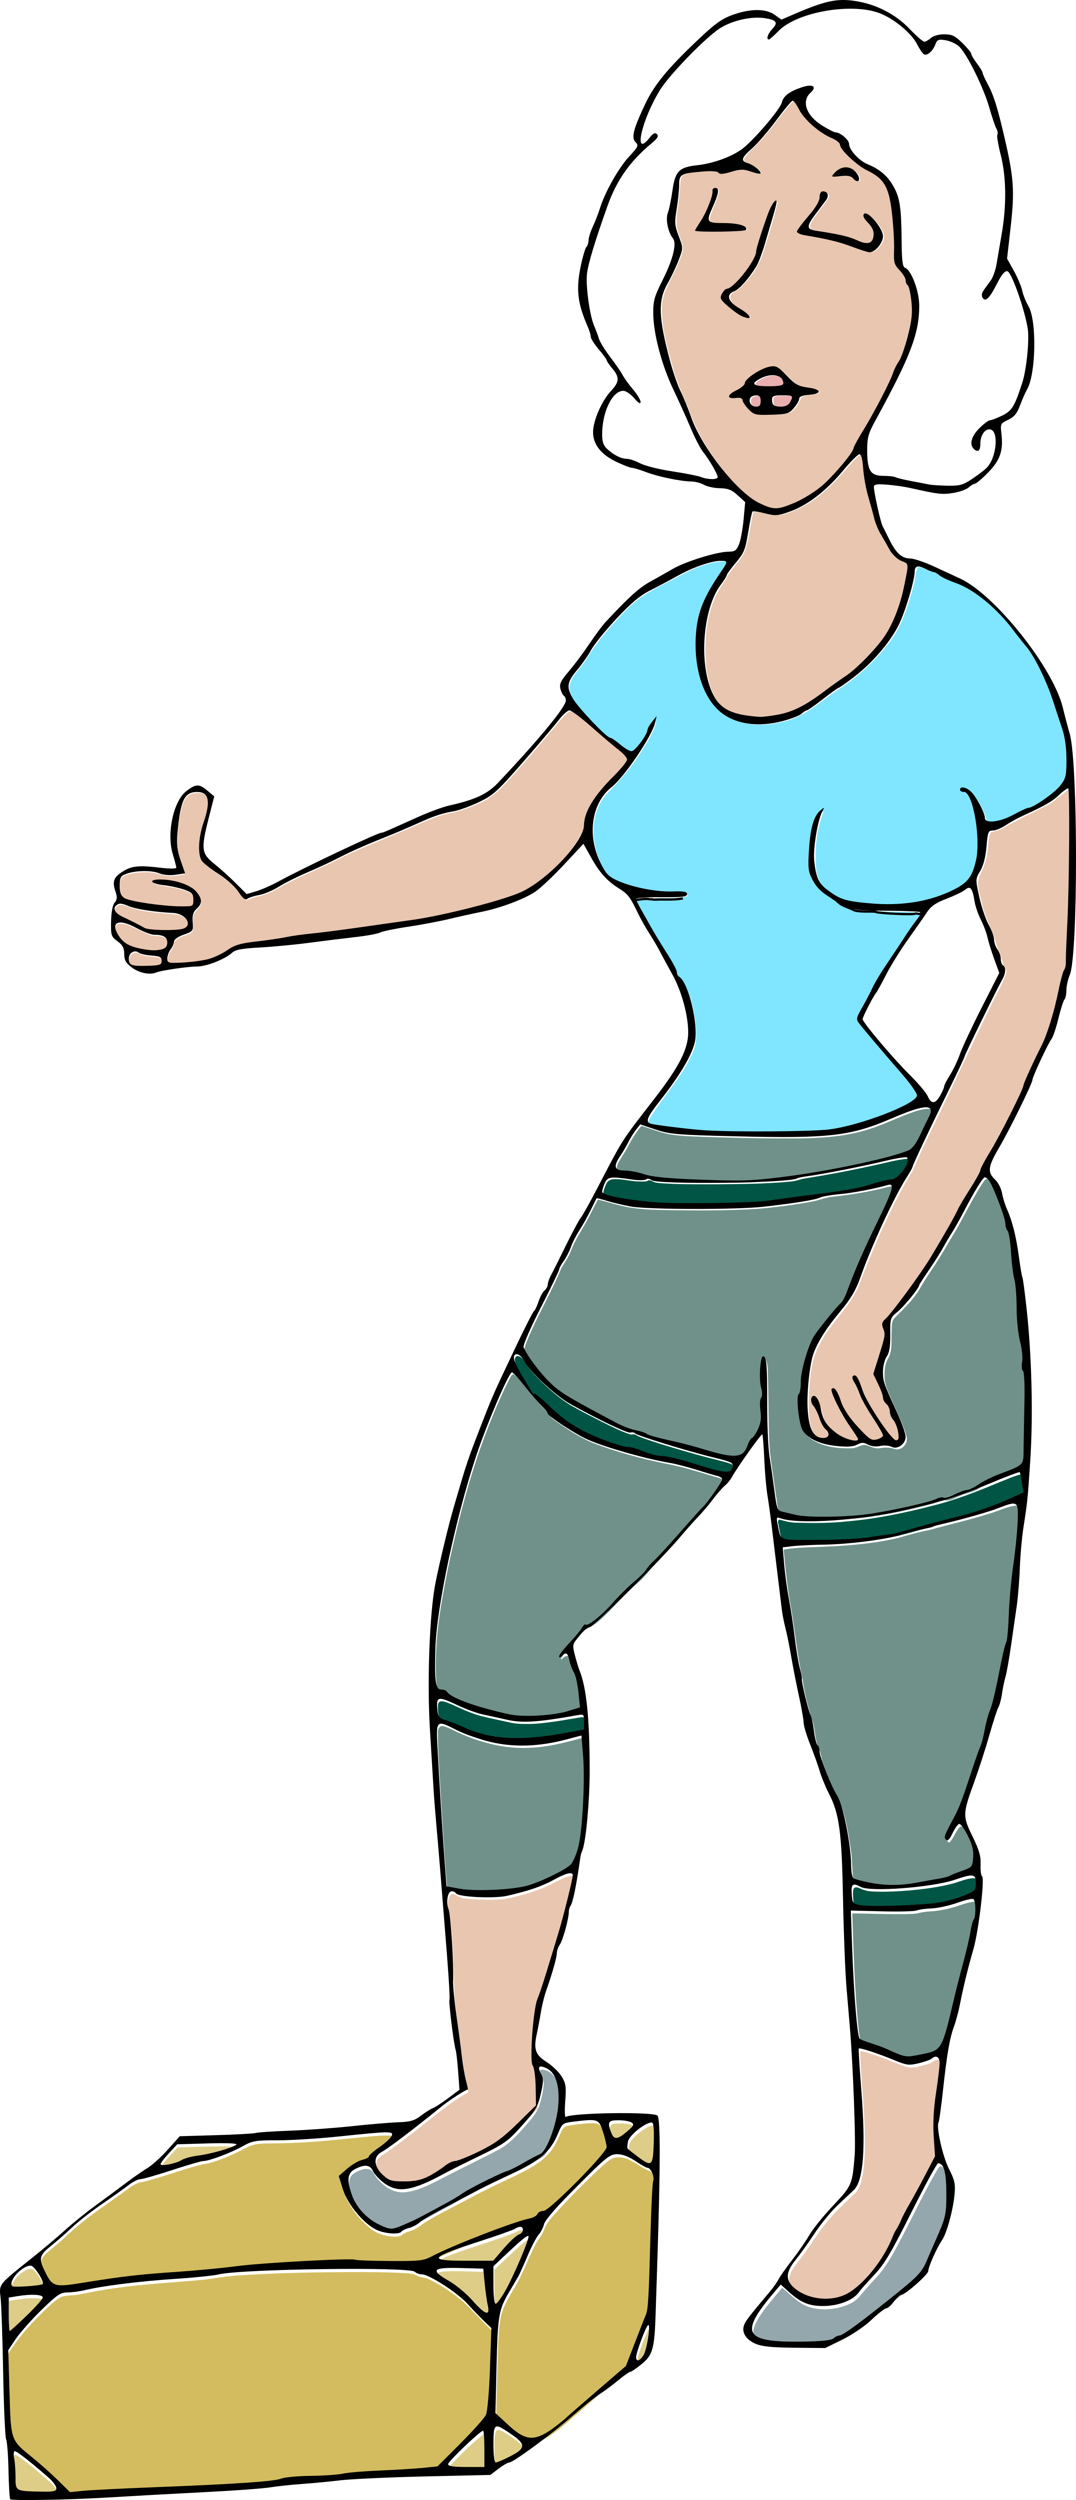 <?xml version="1.0" encoding="UTF-8"?>
<svg width="125.7mm" height="291.83mm" version="1.1" viewBox="0 0 125.7 291.83" xmlns="http://www.w3.org/2000/svg">
<defs>
<filter id="b" x="-.114" y="-.604" width="1.228" height="2.208" color-interpolation-filters="sRGB">
<feGaussianBlur stdDeviation="0.505"/>
</filter>
<filter id="a" x="-.182" y="-4.193" width="1.363" height="9.386" color-interpolation-filters="sRGB">
<feGaussianBlur stdDeviation="0.429"/>
</filter>
</defs>
<g transform="translate(-4.07 -3.254)">
<g transform="translate(-25.4)">
<path transform="scale(.265)" d="m460.69 56.97c-5.456 5.88-9.701 12.793-15.374 18.49-1.966 2.309-4.693 4.099-6.059 6.859-0.315 1.587 1.849 1.896 2.87 2.457 1.752 0.939 3.972 1.923 4.78 3.828-2.409-0.016-4.665-1.391-7.096-1.565-3.66-0.376-7.075 1.997-10.699 1.493-2.044-1.298-4.684-0.717-6.983-0.781-3.229 0.301-6.669 0.278-9.656 1.664-1.78 1.407-1.204 4.057-1.556 6.033-0.21 5.187-1.571 10.284-1.475 15.482 0.212 3.9 2.689 7.33 2.839 11.197-1.069 5.106-3.764 9.768-5.969 14.484-1.864 3.564-3.496 7.415-3.269 11.526-0.187 8.771 2.421 17.271 4.65 25.661 1.646 6.259 4.437 12.106 6.912 18.054 2.32 6.565 5.224 12.944 9.097 18.752 5.404 8.113 11.626 15.902 19.495 21.755 3.753 2.591 8.285 5.155 13.013 4.049 5.477-1.253 10.417-4.19 15.079-7.229 5.952-4.072 10.523-9.787 14.984-15.369 1.095-1.357 2.024-2.831 2.529-4.493 3.631-6.954 7.984-13.508 11.478-20.541 2.647-4.856 4.814-9.944 7.081-14.979 3.442-5.863 5.074-12.582 6.449-19.182 0.303-4.752 0.413-9.612-0.543-14.3-0.347-1.827-1.772-3.215-1.976-5.091-0.937-3.141-4.657-4.8-4.739-8.268-0.562-9.854-0.143-19.947-2.786-29.558-0.963-3.945-3.807-7.146-7.356-9.014-5.278-2.724-10.145-6.485-13.578-11.371-0.504-0.843-0.392-1.987-1.482-2.433-3.417-2.126-7.186-3.73-10.22-6.446-3.476-2.74-6.04-6.385-8.279-10.154-0.619-0.635-1.289-2.532-2.159-1.01zm24.176 29.408c2.756 0.04 5.344 2.485 5.584 5.202-0.493 0.905-1.617-0.255-2.137-0.615-1.048-1.065-2.469-1.485-3.936-1.244-1.684-0.06-3.483 0.347-5.107 0.075 1.22-1.831 3.343-3.396 5.596-3.418zm-57.606 9.06c1.445 0.151 0.764 2.07 0.528 2.964-0.965 3.529-3.07 6.699-3.706 10.317-0.132 1.848 2.23 1.968 3.535 2.053 3.996 0.378 8.235-0.075 12.004 1.504 0.408 0.098 1.646 1.247 0.626 1.369-5.727 0.735-11.55 0.508-17.32 0.568-1.321-0.156-2.94 0.184-4.09-0.482 1.592-3.264 3.812-6.238 5.166-9.644 1.226-2.582 1.981-5.348 2.439-8.151 0.109-0.35 0.445-0.583 0.819-0.498zm47.597 1.501c1.326 0.039 2.394 1.642 1.443 2.764-2.416 3.813-5.612 7.139-7.737 11.126-0.705 1.395 0.247 3.198 1.859 3.218 6.962 1.351 14.15 2.062 20.683 5.01 1.775 0.666 4.569 1.372 5.611-0.791 1.168-2.429 0.455-5.476-1.445-7.341-0.799-1.2-2.405-2.266-2.395-3.829 0.634-0.915 1.828 0.204 2.446 0.622 2.542 2.258 4.833 5.14 5.654 8.479 0.108 2.511-1.71 4.691-3.502 6.258-0.964 0.791-2.202 1.143-3.363 0.573-7.188-2.27-14.297-4.949-21.775-6.169-2.913-0.67-6.052-0.823-8.74-2.196-0.12-0.955 1.039-1.772 1.47-2.588 2.857-3.983 6.832-7.41 8.361-12.195 0.235-1.03-0.013-2.752 1.43-2.941zm-20.863 4.469c-1.689 7.495-4.069 14.848-6.388 22.176-1.859 6.163-5.757 11.6-10.528 15.854-1.305 1.294-4.086 1.692-3.986 3.973 0.658 3.401 4.363 4.615 6.757 6.573 0.737 0.698 2.107 1.29 2.273 2.357-2.774-0.071-5.103-2.051-7.262-3.612-1.683-1.541-3.915-2.781-4.861-4.94-0.101-1.913 1.503-3.665 3.282-4.216 4.24-2.737 7.283-6.967 10.022-11.123 2.234-3.269 2.407-7.335 3.784-10.952 1.752-5.03 3.063-10.28 5.656-14.96 0.181-0.297 1.331-2.107 1.252-1.132zm-1.341 72.724c2.658 0.218 4.307 2.745 6.211 4.307 2.329 2.388 5.096 4.685 8.565 4.964 1.681 0.432 3.747 0.331 5.129 1.491-0.111 0.963-1.609 0.875-2.327 1.119-1.892 0.506-4.233 0.11-5.806 1.447-0.96 2.351-2.311 4.69-4.388 6.259-2.845 1.546-6.303 1.08-9.441 1.343-2.781 6e-3 -6.226 0.416-8.135-2.086-1.517-1.488-2.684-3.305-3.602-5.186-1.728-0.21-3.679 0.201-5.282-0.491 0.203-1.204 1.791-1.671 2.685-2.352 1.831-0.994 3.821-2.106 4.559-4.178 2.019-2.808 5.297-4.423 8.377-5.807 1.103-0.4 2.268-0.769 3.456-0.83z" fill="#e9c6af"/>
<path transform="scale(.265)" d="m490.79 212.47c-2.349 1.372-4.042 3.692-5.91 5.641-6.978 8.13-14.913 16.168-25.271 19.75-2.994 1.248-6.336 1.847-9.51 0.916-2.208-0.463-4.497-1.137-6.739-0.92-1.623 5.856-1.725 12.109-4.049 17.765-2.108 4.308-6.093 7.378-8.042 11.782-2.971 4.099-5.424 8.6-6.818 13.489-2.51 8.444-2.639 17.413-1.805 26.12 0.975 5.934 2.461 12.37 7.021 16.636 4.401 3.938 10.602 4.56 16.222 5.061 7.818-0.048 15.695-1.972 22.298-6.255 6.177-3.891 11.917-8.426 17.903-12.597 5.572-4.396 10.543-9.568 14.905-15.159 6.587-9.011 9.433-20.129 11.086-31.003 0.122-1.218 0.38-2.999-1.131-3.471-2.403-1.067-4.627-2.564-5.998-4.869-3.221-5.101-6.466-10.339-7.839-16.281-2.088-7.395-4.154-14.849-4.631-22.555-0.333-1.326-0.208-3.325-1.593-4.043l-0.078-6e-3z" fill="#e9c6af"/>
<path transform="scale(.265)" d="m582.65 360.05c-3.673 1.968-6.412 5.425-10.271 7.174-6.428 3.26-12.94 6.377-19.189 9.959-1.556 0.951-3.343 1.152-5.004 1.63-1.566 2.19-1.056 5.248-1.622 7.777-0.202 4.235-1.84 8.152-3.667 11.912-1.483 4.152 0.622 8.483 1.378 12.572 1.476 6.171 4.987 11.624 6.305 17.841 1.124 2.728 2.279 5.413 2.856 8.311 0.545 1.279 1.884 2.371 1.261 3.931-1.835 5.538-5.151 10.498-7.492 15.842-8.408 17.123-16.314 34.481-24.71 51.609-3.111 6.441-6.125 12.954-9.019 19.478-9.708 15.962-17.06 33.218-23.715 50.625-3.997 9.439-12.258 16.159-16.932 25.223-4.403 7.526-4.66 16.514-5.114 24.987 0.042 5.38-0.157 11.302 2.818 16.018 1.369 1.975 4.824 2.963 6.587 1.051 0.908-2.202-1.804-3.683-2.37-5.601-1.483-3.134-3.001-6.312-4.609-9.357-0.448-0.843-0.296-3.198 1.103-2.26 2.836 3.453 2.173 8.681 5.193 12.119 3.259 3.758 7.885 7.26 13.087 7.083 1.553-0.153 0.393-1.78-0.039-2.502-3.718-6.426-8.496-12.477-10.547-19.696-0.243-1.296 1.223-0.417 1.334 0.319 2.119 3.474 2.892 7.624 5.57 10.795 2.912 3.781 5.917 7.746 9.918 10.425 1.833 0.811 4.491 0.278 5.66-1.358-0.541-3.059-2.857-5.542-4.288-8.242-3.601-5.618-6.644-11.635-9.066-17.838 0.45-0.925 1.753 0.29 1.864 0.966 2.589 6.331 5.433 12.61 9.441 18.202 2.301 2.968 4.124 6.569 7.243 8.767 1.522 0.668 1.961-1.351 1.677-2.446-0.125-3.277-1.885-6.085-3.32-8.903-0.547-2.131-1.027-4.337-2.69-5.939-1.198-1.682-0.98-3.951-2.063-5.754-0.771-2.28-2.361-4.447-2.79-6.716 1.516-5.72 4.038-11.253 4.696-17.164 0.052-1.993-1.913-4.278 0.013-5.95 7.861-9.185 14.976-19.036 21.319-29.328 6.691-10.903 12.435-22.332 19.141-33.224 2.634-5.118 5.148-10.298 8.16-15.218 4.548-8.509 9.154-17.041 12.81-25.978 4.371-10.931 10.504-21.196 13.254-32.737 1.751-6.472 2.815-13.192 5.107-19.467 0.873-9.849 0.848-19.769 1.319-29.646 0.3-15.585 0.9-31.193 0.219-46.773-0.213-0.68 0.183-2.376-0.815-2.521z" fill="#e9c6af"/>
<path transform="scale(.265)" d="m582.9 360.03c-0.059-1.1e-4 -0.11 0.058-0.098 0.117 6e-3 0.049 0.052 0.073 0.09 0.097 0.052 0.035 0.094 0.082 0.135 0.128 0.043 0.045 0.125 0.038 0.157-0.016 0.034-0.052 5e-3 -0.113-0.012-0.165-0.021-0.064-0.066-0.123-0.132-0.143-0.045-0.017-0.093-0.019-0.14-0.018z" fill="#e9c6af"/>
<path transform="scale(.265)" d="m362.71 325.61c-1.864 0.598-3.046 2.365-4.356 3.718-7.859 9.481-15.853 18.863-24.169 27.953-3.133 3.437-6.699 6.585-10.994 8.491-4.553 2.168-9.311 3.964-14.297 4.819-6.959 1.533-13.245 5.001-19.804 7.649-10.185 4.318-20.551 8.25-30.384 13.352-8.259 4.166-17.006 7.336-24.976 12.078-3.002 1.708-6.222 3.021-9.616 3.693-1.499 0.305-2.871 1.016-4.297 1.501-1.97-1.132-2.861-3.44-4.461-4.987-3.407-3.862-7.962-6.369-12.006-9.463-1.443-1.246-3.208-2.482-3.514-4.513-0.411-2.623-0.232-5.323 1e-3 -7.954 0.593-5.568 3.767-10.682 3.437-16.371-0.034-2.07-1.732-4.009-3.866-3.97-2.097-0.157-4.484 0.079-5.912 1.824-2.252 2.743-2.598 6.466-3.185 9.838-0.56 4.764-1.345 9.636-0.521 14.415 0.756 3.303 2.039 6.462 2.899 9.728-3.213 0.6-6.541 1.241-9.736 0.324-2.316-0.688-4.673-1.338-7.117-1.234-3.48 0.017-7.18 0.172-10.293 1.887-1.757 1.031-1.319 3.379-1.355 5.079 0.039 1.774 0.022 4.009 1.782 5.023 2.574 1.376 5.575 1.625 8.393 2.214 6.599 1.01 13.282 1.836 19.969 1.605 0.984-0.042 2.573-0.217 2.505-1.538 0.019-1.689 0.375-4.007-1.379-5.004-3.707-1.907-7.922-2.514-11.994-3.171-1.496-0.317-3.168-0.367-4.479-1.217-0.356-0.615 0.862-0.709 1.248-0.684 4.123-0.19 8.321 0.132 12.17 1.719 3.306 1.201 6.702 3.579 7.453 7.19 0.19 2.789-3.364 3.877-3.477 6.584-0.409 2.078 0.266 4.246-0.316 6.277-0.842 1.425-2.777 1.524-4.133 2.22-1.427 0.693-3.228 1.325-3.907 2.876-0.351 2.654-2.808 4.548-2.892 7.302-0.118 0.834-0.05 2.091 1.029 2.203 2.534 0.54 5.138 9e-3 7.698-0.068 5.033-0.456 10.248-0.972 14.745-3.483 2.99-1.419 5.51-3.759 8.822-4.445 5.475-1.266 11.123-1.544 16.657-2.498 5.705-1.063 11.439-1.899 17.213-2.49 15.381-1.939 30.749-4.004 46.071-6.37 12.705-2.277 25.272-5.368 37.583-9.247 4.518-1.393 8.93-3.238 12.778-6.026 6.768-4.763 12.814-10.599 17.731-17.26 1.976-2.805 3.892-5.905 3.996-9.442 0.676-6.568 4.98-11.968 9.187-16.767 3.057-3.584 6.722-6.664 9.384-10.575 0.645-0.738 0.389-1.748-0.265-2.377-2.707-3.154-6.26-5.411-9.309-8.206-4.749-3.923-9.144-8.332-14.332-11.69-0.437-0.225-0.896-0.54-1.409-0.512z" fill="#e9c6af"/>
<path transform="scale(.265)" d="m164.44 410.86c-1.197 0.023-2.397 0.944-2.616 2.138-0.094 1.404 1.149 2.412 2.216 3.095 2.007 1.194 4.178 2.084 6.24 3.178 1.794 0.855 3.509 1.872 5.319 2.692 1.545 0.504 3.201 0.535 4.808 0.683 3.086 0.092 6.185 0.162 9.266-0.076 1.442-0.188 3.114-0.266 4.197-1.367 0.831-0.872 0.69-2.286 0.028-3.212-1.145-1.729-3.194-2.715-5.217-2.941-4.078-0.369-8.169-0.594-12.218-1.223-3.336-0.485-6.653-1.215-9.779-2.508-0.723-0.243-1.472-0.471-2.243-0.458z" fill="#e9c6af"/>
<path transform="scale(.265)" d="m164.32 419.2c-1.01-0.099-2.079 0.603-2.153 1.665-0.143 1.744 0.837 3.337 1.758 4.736 1.45 2.205 3.744 3.736 6.242 4.511 2.404 0.762 4.903 1.22 7.406 1.493 2.073 0.047 4.259 0.174 6.202-0.679 0.973-0.423 1.577-1.427 1.597-2.475 0.125-1.327-0.531-2.793-1.844-3.269-2.057-0.853-4.395-0.333-6.447-1.201-3.367-1.149-6.387-3.124-9.737-4.327-0.972-0.333-2-0.471-3.026-0.453z" fill="#e9c6af"/>
<path transform="scale(.265)" d="m170.98 431.92c-1.745 0.036-2.986 1.825-2.865 3.478 4e-3 0.957 0.22 2.097 1.186 2.545 1.668 0.841 3.603 0.497 5.397 0.573 2.236-0.079 4.514 0.1 6.714-0.392 0.71-0.142 1.468-0.665 1.411-1.473 0.095-0.809 0.03-1.875-0.845-2.237-1.661-0.672-3.506-0.57-5.249-0.861-1.565-0.218-3.196-0.47-4.534-1.381-0.372-0.196-0.794-0.282-1.213-0.252z" fill="#e9c6af"/>
<path transform="scale(.265)" d="m362.97 838.6c-2.949 0.366-5.479 2.153-8.138 3.35-6.627 3.37-13.863 5.386-21.118 6.816-4.548 0.559-9.164 0.339-13.736 0.16-2.432-0.265-5.101-0.21-7.239-1.532-0.818-0.913-2.69-1.293-3.263 0.089-1.18 2.341-0.904 5.072-0.195 7.508 1.365 7.899 1.581 15.956 1.9 23.957 0.176 6.778 0.128 13.588 1.225 20.301 1.373 9.199 2.322 18.459 3.821 27.639 0.352 2.338 1.104 4.655 1.444 6.957-1.456 1.089-3.209 1.777-4.681 2.874-7.99 5.323-15.18 11.723-22.875 17.447-3.692 2.859-7.489 5.58-11.385 8.15-1.212 0.913-1.858 2.412-1.633 3.921 0.083 2.631 2.047 4.731 3.906 6.387 1.878 1.869 4.619 2.311 7.161 2.219 3.933 8e-3 8.032-0.026 11.638-1.815 3.463-1.557 6.455-3.925 9.628-5.963 2.025-1.283 4.5-1.331 6.639-2.351 7.221-2.992 14.461-6.441 20.168-11.907 4.047-3.839 8.179-7.621 12.005-11.67-0.244-5.283 0.02-10.632-0.915-15.857-0.494-1.609-1.075-3.205-1.059-4.917-0.159-6.403 0.399-12.824 1.168-19.18 0.357-3.547 1.416-6.958 2.627-10.297 3.42-10.343 6.641-20.757 9.618-31.236 1.674-6.4 3.463-12.791 4.628-19.306 0.13-0.666 0.065-1.763-0.858-1.731-0.16-0.014-0.321-0.017-0.481-0.012z" fill="#e9c6af"/>
<path transform="scale(.265)" d="m490.37 915.94c0.348 11.477 1.745 22.895 2.03 34.376 0.147 7.062 0.238 14.204-1.127 21.161-0.577 2.614-1.363 5.407-3.46 7.238-4.416 4.296-9.1 8.376-12.844 13.305-3.707 4.657-6.79 9.768-10.386 14.508-1.813 2.64-4.281 4.97-5.222 8.112-0.72 2.1-0.073 4.48 1.447 6.061 3.521 3.734 8.691 5.55 13.726 5.886 5.124 0.354 10.385-1.188 14.36-4.478 5.55-4.467 10.021-10.174 13.583-16.316 1.587-2.652 2.678-5.551 3.985-8.339 1.255-2.178 2.436-4.401 3.46-6.702 2.56-5.243 5.654-10.201 8.322-15.388 2.063-3.899 4.127-7.803 6.144-11.722-0.346-6.263-1.075-12.534-0.545-18.805 0.432-7.297 2.03-14.479 2.511-21.775 0.049-1.207 0.057-2.84-1.24-3.416-1.008-0.25-1.952 0.277-2.717 0.88-1.858 1.071-4.033 1.477-6.087 2.024-1.947 0.489-4.007 0.739-5.937 0.015-4.543-1.553-8.937-3.525-13.501-5.029-2.049-0.634-4.077-1.494-6.225-1.698-0.12 6e-3 -0.212-0.041-0.276 0.103z" fill="#e9c6af"/>
<path transform="scale(.265)" d="m429.57 259.56c-9.503 0.665-17.782 6.008-26.071 10.201-6.158 3.095-12.15 6.699-16.848 11.824-6.39 6.513-12.352 13.495-17.122 21.296-2.357 3.95-6.544 7.093-7.346 11.82 0.087 5.055 4.125 8.842 7.145 12.479 4.252 4.465 8.302 9.368 13.772 12.381 2.419 1.384 4.453 4.334 7.478 4.188 2.909-1.449 4.48-4.68 6.125-7.345 1.042-2.308 1.95-4.864 3.866-6.591-1.128 5.37-4.526 9.989-7.367 14.608-4.153 6.511-9.295 12.287-14.695 17.775-6.746 7.672-6.98 19.287-3.243 28.398 1.689 4.351 4.243 8.897 8.912 10.539 8.893 4.122 18.855 4.393 28.458 4.872 0.546-0.102 2.42 0.346 1.494 1.077-4.736 1.312-9.796 0.668-14.663 0.905-2.333 0.264-5.066-0.44-7.173 0.751-0.368 1.523 1.198 2.94 1.624 4.337 4.656 9.123 10.587 17.523 15.38 26.561 0.63 1.755 1.164 3.604 2.7 4.825 3.849 5.558 5.068 12.485 5.91 19.068 0.574 4.895 0.265 10.005-2.252 14.367-4.678 9.7-12.155 17.626-17.802 26.709-0.817 1.081-1.213 3.35 0.619 3.587 10.703 2.071 21.629 2.96 32.517 3.338 15.932 0.268 31.915 0.441 47.805-0.887 11.279-1.883 22.276-5.584 32.498-10.694 1.809-1.198 4.485-2.094 5.169-4.35-1.173-3.632-4.203-6.356-6.42-9.384-6.547-7.992-13.65-15.557-19.828-23.836-0.351-1.8 1.406-3.406 1.931-5.05 7.242-14.989 17.182-28.396 26.331-42.229 0.348-0.973-1.634-0.547-2.113-0.785-9.084-0.758-18.285-0.028-27.311-1.333-5.181-1.288-9.913-4.095-14.141-7.292-3.675-3.052-6.509-7.599-6.119-12.529-0.054-7.26 0.189-14.96 3.665-21.496 0.436-0.57 1.211-1.889 1.792-1.855-3.031 7.832-3.98 16.457-3.279 24.808 0.394 4.193 2.227 8.376 5.877 10.71 4.197 3.538 9.622 5.004 14.999 5.407 12.905 1.356 26.479 0.893 38.434-4.659 4.248-1.847 8.904-4.178 10.611-8.824 3.688-9.087 2.471-19.292 0.369-28.613-0.847-2.465-1.31-5.78-3.826-7.128-0.718 0.02-2.859-0.677-1.26-1.327 2.764-0.131 4.509 2.703 5.973 4.673 1.759 2.802 3.385 5.817 4.078 9.049 1.678 1.852 4.646 0.891 6.753 0.45 4.997-1.484 9.42-4.442 14.366-5.981 4.927-2.814 9.993-5.982 13.34-10.671 2.791-4.91 1.735-10.856 1.505-16.23-1.073-8.287-4.351-16.088-7.016-23.952-5.495-15.491-15.9-28.77-27.949-39.743-5.027-4.732-11.329-7.669-17.654-10.229-2.626-1.146-4.817-3.096-7.643-3.771-1.913-0.534-4.185-2.547-6.198-1.395-1.282 2.525-0.949 5.631-1.918 8.303-2.54 9.371-5.556 18.984-12.057 26.44-6.279 7.859-13.961 14.541-22.471 19.877-7.233 5.081-14.114 11.382-23.022 13.22-9.314 2.486-20.492 1.771-27.745-5.227-7.913-7.913-9.883-19.783-9.604-30.563-0.076-8.806 3.1-17.255 7.799-24.596 1.782-3.178 4.256-6.054 5.534-9.475-0.449-0.928-1.817-0.731-2.672-0.806z" fill="#80e5ff"/>
<path transform="scale(.265)" d="m305.98 772.55c-1.262 0.184-1.773 1.594-1.692 2.729-0.111 7.656 0.579 15.297 0.938 22.94 0.927 15.124 1.767 30.259 3.074 45.356-0.018 0.609 0.103 1.276 0.873 1.212 5.694 1.352 11.563 1.744 17.401 1.524 7.705-0.308 15.663-0.601 22.84-3.732 4.698-1.998 9.448-4.071 13.588-7.099 1.93-1.918 2.736-4.661 3.591-7.175 1.376-5.063 1.629-10.348 2.109-15.55 0.636-8.397 0.646-16.834 0.365-25.246-0.261-3.198-0.465-6.405-0.829-9.593-0.894-0.09-1.891 0.425-2.813 0.562-6.692 1.797-13.482 3.407-20.433 3.675-10.298 0.608-20.547-1.862-29.976-5.881-2.877-1.195-5.568-2.931-8.608-3.682-0.141-0.023-0.284-0.041-0.427-0.039z" fill="#6f918a"/>
<path transform="scale(.265)" d="m337.41 617.57c-1.08 0.697-1.5 2.092-2.165 3.148-5.003 10.125-9.138 20.661-12.924 31.293-5.699 16.728-10.03 33.898-13.647 51.187-2.139 10.683-4.144 21.429-5.011 32.301-0.298 6.336-0.673 12.725 0.06 19.044 0.182 1.353 0.636 3.203 2.295 3.313 1.167 0.082 2.292 0.488 3.046 1.429 2.941 2.554 6.791 3.683 10.382 5.002 6.205 2.008 12.518 3.767 18.95 4.871 7.325 0.567 14.779 0.311 21.962-1.32 2.391-0.673 4.866-1.208 7.153-2.164-0.063-3.468-0.549-6.947-1.076-10.38-0.38-2.525-1.295-4.908-2.4-7.193-0.867-1.978-1.117-4.192-2.079-6.118-0.844-0.854-1.993 0.24-2.676 0.775-0.214 0.176-1.087 0.872-0.758 0.11 2.004-3.342 4.963-5.982 7.417-8.983 1.334-1.384 2.264-3.095 3.513-4.533 0.526-0.277 1.201 0.083 1.733-0.306 3.472-1.741 6.165-4.668 8.912-7.346 3.979-4.255 7.921-8.555 12.394-12.305 2.142-1.785 3.921-3.929 5.661-6.087 3.938-4.323 8.102-8.437 11.917-12.875 4.398-5.039 8.961-9.931 13.328-14.995 2.502-3.205 5.106-6.412 6.905-10.078 0.484-1.194-1.128-1.722-1.969-2.009-7.859-2.294-15.653-4.892-23.73-6.346-10.88-2.22-21.657-5.13-32.018-9.132-6.116-2.515-11.646-6.236-17.006-10.059-1.133-0.797-2.098-1.793-2.789-2.994-3.115-3.674-6.474-7.14-9.47-10.919-1.848-2.119-3.474-4.502-5.672-6.275-0.072-0.036-0.153-0.068-0.235-0.057z" fill="#6f918a"/>
<path transform="scale(.265)" d="m546.29 531.53c-1.264 0.435-1.767 1.917-2.553 2.89-4.983 7.845-8.791 16.365-13.797 24.196-2.762 4.89-5.715 9.667-8.879 14.308-1.885 2.759-3.576 5.666-5.287 8.512-2.857 4.227-6.57 7.753-10.15 11.35-1.588 1.536-1.19 3.987-1.362 5.982-0.192 3.857 0.462 7.994-1.343 11.562-1.93 3.046-1.913 6.79-1.668 10.257 0.686 3.591 2.465 6.859 3.849 10.213 2.028 4.701 4.428 9.307 5.744 14.271 0.873 2.839-1.945 6.163-4.885 5.608-2.193-0.864-4.608-0.903-6.911-0.479-1.997 0.316-3.84-0.614-5.67-1.273-2.406-0.773-4.4 1.412-6.772 1.308-6.087 0.143-12.557-0.569-17.729-4.042-2.128-1.408-3.608-3.679-3.998-6.215-0.819-3.949-1.369-8.041-0.902-12.069 0.626-0.985 0.969-2.119 1.014-3.299 0.213-4.001 0.635-7.998 1.8-11.847 1.405-4.8 2.914-9.745 6.168-13.65 3.243-4.34 6.79-8.446 10.356-12.52 2.116-3.01 2.926-6.695 4.395-10.022 4.624-12.081 10.736-23.506 15.968-35.319 0.646-1.831 1.804-3.69 1.579-5.694-0.32-1.158-1.835-0.553-2.633-0.429-7.884 2.093-15.949 3.37-24.049 4.26-2.836 0.267-5.51 1.241-8.24 1.947-8.597 1.696-17.32 2.759-26.048 3.508-13.461 0.753-26.958 0.708-40.434 0.445-6.472-0.144-12.995-0.374-19.284-2.032-3.288-0.741-6.487-1.845-9.781-2.559-2.02 3.649-3.792 7.539-5.91 11.179-2.211 3.788-4.58 7.513-6.088 11.656-1.032 2.63-2.704 4.912-4.118 7.332-3.922 9.576-9.163 18.547-13.383 27.992-1.112 2.579-2.398 5.135-3.013 7.884 3.565 6.706 8.485 12.658 14.119 17.727 5.285 4.348 11.516 7.313 17.455 10.636 5.434 2.778 10.656 6.124 16.519 7.95 2.528 0.673 5.096 1.247 7.448 2.425 6.08 2.093 12.471 3.068 18.646 4.837 6.154 1.569 12.18 3.995 18.572 4.396 2.26 0.163 4.851-0.669 5.795-2.911 0.958-1.587 1.278-3.632 2.676-4.916 1.269-0.811 1.819-2.382 2.541-3.648 0.97-1.877 1.561-3.967 1.324-6.095 0.046-2.532-0.347-5.124 0.104-7.615 1.074-1.977 0.267-4.217-0.054-6.255-0.359-3.81-0.436-7.75 0.454-11.487 0.057-0.34 0.467-1.269 0.86-0.69 1.288 2.725 0.856 5.876 1.057 8.81 0.311 10.746 0.035 21.518 0.863 32.244 0.764 6.398 1.816 12.761 2.674 19.15 0.507 2.332 0.345 4.917 1.567 7.035 0.934 1.24 2.733 1.106 4.063 1.618 4.473 1.185 9.096 1.792 13.726 1.587 7.374-0.09 14.786 0.059 22.098-1.065 9.26-1.425 18.482-3.241 27.495-5.814 2.067-0.492 3.999-1.857 6.201-1.412 2.127-0.069 4.005-1.329 5.945-2.064 2.567-1.24 5.568-1.386 7.953-3.06 4.94-3.309 10.55-5.358 16.05-7.522 1.934-0.843 4.488-1.812 4.806-4.218 0.435-4.67 0.292-9.381 0.444-14.068 0.043-7.441 0.359-14.889 0.048-22.326-0.04-1.25-0.175-2.53-0.841-3.614-0.245-2.221 0.151-4.506-0.074-6.752-0.311-4.332-1.724-8.51-1.972-12.849-0.627-7.302-0.109-14.725-1.761-21.917-1.172-6.142-0.896-12.478-2.241-18.59-0.271-1.117-1.186-1.928-1.25-3.122-0.654-4.926-2.655-9.544-4.47-14.132-1.121-2.356-1.862-5.055-3.766-6.926-0.325-0.211-0.65-0.552-1.062-0.555z" fill="#6f918a"/>
<path transform="scale(.265)" d="m558.71 675.52c-4.13 0.55-7.881 2.604-11.885 3.666-8.515 2.703-17.267 4.597-25.854 7.043-4.731 0.869-9.349 2.208-13.961 3.541-12.32 2.849-24.988 3.617-37.596 3.999-4.235 0.243-8.612 0.3-12.724 1.124 0.737 8.388 1.617 16.776 3.156 25.065 1.83 10.672 2.814 21.494 5.168 32.07 0.882 6.487 2.614 12.828 4.625 19.04 0.996 3.708 0.828 7.772 2.503 11.283 1.133 2.275 1.125 4.952 2.134 7.295 1.951 6.114 4.995 11.777 7.62 17.604 2.321 6.128 3.284 12.677 4.294 19.118 0.74 4.119 0.555 8.311 1.062 12.448 0.1 1.163 0.502 2.506 1.833 2.73 5.876 1.719 12.003 2.852 18.151 2.459 7.302-0.163 14.451-1.891 21.574-3.349 3.525-1.059 6.956-2.485 10.317-3.985 2.533-1.248 2.057-4.553 2.089-6.879-0.048-3.965-2.169-7.558-4.179-10.847-0.667-0.726-1.282-2.271-2.446-2.114-2.053 1.916-2.811 4.815-4.642 6.883-0.921 0.613-1.352-0.902-0.927-1.553 2.245-5.689 5.676-10.861 7.58-16.704 2.804-8.017 5.491-16.086 8.348-24.072 1.44-5.413 2.384-10.948 4.318-16.217 2.875-9.608 3.97-19.651 6.835-29.253 1.181-9.068 0.957-18.269 2.212-27.334 1.099-9.807 2.738-19.616 2.65-29.509-0.083-1.425-0.272-3.747-2.254-3.555z" fill="#6f918a"/>
<path transform="scale(.265)" d="m540.48 849.98c-3.502 0.363-6.71 1.953-10.106 2.767-3.022 0.808-6.107 1.335-9.23 1.484-1.976 0.124-3.927 0.467-5.848 0.936-3.148 0.366-6.342 0.262-9.512 0.284-6.253-0.018-12.503-0.267-18.755-0.34-0.237 0.289-7e-3 0.775-0.077 1.129 0.554 16.05 0.999 32.121 2.581 48.111 0.288 2.364 0.445 4.769 1.086 7.071 0.288 0.79 1.261 0.945 1.931 1.28 3.647 1.343 7.401 2.407 10.943 4.029 2.403 1.004 4.745 2.244 7.305 2.809 2.862 0.398 5.683-0.455 8.474-0.964 2.397-0.502 5.08-1.001 6.749-2.97 1.677-2.055 2.402-4.68 3.171-7.17 2.075-7.401 3.626-14.934 5.574-22.367 1.948-7.664 4.213-15.264 5.537-23.072 0.277-1.405 0.609-2.826 1.315-4.09 0.611-1.64 0.498-3.439 0.509-5.16-0.088-1.19-0.055-2.507-0.737-3.538-0.208-0.288-0.602-0.219-0.907-0.228z" fill="#6f918a"/>
<path transform="scale(.265)" d="m540.15 839.61c-3.373 0.238-6.464 1.795-9.724 2.563-6.164 1.541-12.504 2.309-18.827 2.884-5.403 0.403-10.847 0.691-16.256 0.371-1.94-0.098-3.785-0.702-5.529-1.553-0.774-0.337-2.096-0.436-2.366 0.601-0.415 1.639-0.141 3.372-0.038 5.038 0.043 1.172 0.49 2.487 1.695 2.92 2.927 1.126 6.136 0.687 9.199 0.793 6.653-0.012 13.314-0.04 19.947-0.612 4.445-0.31 8.915-0.734 13.197-2.037 3.263-0.982 6.605-1.943 9.543-3.713 1.123-0.631 1.409-1.973 1.366-3.163 0.01-1.305 0.208-2.979-1.007-3.848-0.357-0.22-0.792-0.249-1.2-0.244z" fill="#054"/>
<path transform="scale(.265)" d="m305.76 761.67c-0.897-0.036-1.45 0.858-1.453 1.669-0.092 1.815-0.04 3.67 0.396 5.441 0.301 1.12 1.278 1.925 2.38 2.202 3.43 1.153 6.794 2.482 10.104 3.947 4.129 1.79 8.484 3.053 12.944 3.673 3.45 0.493 6.938 0.704 10.423 0.62 9.704-7e-3 19.236-2.06 28.746-3.747 0.197-0.62 0.043-1.371 0.105-2.042-0.039-1.403 0.137-2.869-0.311-4.223-0.311-0.753-1.264-0.488-1.888-0.459-3.746 0.558-7.462 1.297-11.213 1.821-4.223 0.602-8.465 1.189-12.741 1.089-2.47 0.051-4.94-0.096-7.348-0.665-4.256-0.941-8.539-1.793-12.769-2.844-4.528-1.236-8.767-3.285-13.035-5.2-1.391-0.545-2.817-1.265-4.34-1.283z" fill="#054"/>
<path transform="scale(.265)" d="m339.41 609.62c-0.789-7e-3 -1.309 0.783-1.242 1.518-0.036 1.625 0.912 3.049 1.55 4.48 2.125 3.835 4.34 7.623 6.664 11.341 0.176 0.292 0.632 0.834 0.964 0.437 0.155-0.195 0.419 0.175 0.59 0.225 3.482 2.573 6.406 5.802 9.715 8.582 5.968 5.215 13.148 8.832 20.538 11.571 3.286 1.192 6.59 2.45 10.055 3.011 3.305 0.238 6.347 1.677 9.429 2.78 2.35 0.836 4.833 1.236 7.308 1.405 4.569 0.64 8.977 2.067 13.383 3.393 4.083 1.229 8.151 2.592 12.366 3.298 1.025 0.132 2.169 0.181 3.103-0.325 0.876-0.617 1.375-1.785 1.212-2.841-0.477-1.159-1.862-1.435-2.92-1.826-3.927-1.164-7.939-2.013-11.878-3.135-8.342-2.298-16.666-4.7-24.843-7.527-1.365-0.5-2.753-0.954-3.985-1.733-0.872-0.428-1.863 0.123-2.751-0.27-4.043-1.365-7.847-3.352-11.68-5.215-4.911-2.48-9.831-4.977-14.591-7.725-4.822-3.039-9.115-6.844-13.167-10.835-2.568-2.573-5.094-5.272-6.863-8.474-0.687-0.992-1.663-2.088-2.959-2.135z" fill="#054"/>
<path transform="scale(.265)" d="m561.43 661.69c-3.297 0.734-6.363 2.27-9.52 3.445-9.661 4.006-19.405 7.917-29.587 10.395-12.399 3.209-24.98 5.813-37.755 6.915-7.481 0.828-15.031 0.77-22.543 0.565-2.442-0.032-4.789-0.692-7.123-1.345-0.893 0.06-0.724 1.296-0.594 1.892 0.524 2.262 0.577 4.761 1.84 6.774 1.293 1.527 3.566 1.339 5.374 1.458 8.645 0.033 17.302 0.103 25.936-0.38 6.494-0.451 12.95-1.403 19.354-2.554 6.699-1.524 13.233-3.686 19.905-5.321 9.598-2.359 19.183-4.959 28.279-8.883 2.817-1.223 5.693-2.421 8.405-3.821-0.233-2.985-0.841-5.958-1.535-8.871-0.036-0.221-0.24-0.292-0.438-0.268z" fill="#054"/>
<path transform="scale(.265)" d="m511.32 522.68c-5.382 0.528-10.59 2.087-15.877 3.153-9.876 2.181-19.824 4.03-29.813 5.61-1.979 0.363-3.843 1.194-5.864 1.289-10.762 1.041-21.595 1.122-32.401 1.218-8.21-0.013-16.438 0.104-24.63-0.468-1.44-0.144-2.965-0.204-4.217-1.02-0.675-0.399-1.518-0.364-2.136 0.123-1.454 0.287-2.975 0.103-4.453 0.089-3.564-0.231-7.119-1.249-10.717-0.916-1.326 0.132-2.448 1.077-2.897 2.319-0.576 1.366-1.213 2.827-1.143 4.333 0.758 0.865 2.019 1.055 3.06 1.432 6.214 1.601 12.618 2.336 18.999 2.9 7.847 0.707 15.732 0.398 23.598 0.42 9.203-0.06 18.433-0.028 27.595-1.012 8.55-1.128 17.099-2.278 25.651-3.394 7.079-0.999 14.26-1.784 21.051-4.136 2.687-0.857 5.427-1.561 8.229-1.865 2.176-0.626 3.788-2.424 5.095-4.188 0.877-1.39 2.001-2.872 1.843-4.607 0.066-0.601-0.258-1.363-0.975-1.28z" fill="#054"/>
<path transform="scale(.265)" d="m519.96 500.71c-2.946 0.152-5.73 1.269-8.476 2.256-5.994 2.284-11.784 5.111-17.941 6.943-7.368 2.333-15.089 3.215-22.782 3.601-6.329 0.345-12.675 0.226-19.012 0.233-9.389-0.056-18.775-0.339-28.159-0.608-5.445-0.219-10.914-0.301-16.314-1.058-4.251-0.627-8.251-2.311-12.349-3.548-0.379-0.032-0.924-0.524-1.189-0.04-2.096 2.582-3.923 5.376-5.439 8.337-1.287 2.523-2.918 4.845-4.348 7.285-0.531 1.049-1.156 2.328-0.644 3.5 0.656 1.128 2.133 1.126 3.276 1.221 3.371 0.09 6.675 0.857 9.885 1.861 4.623 1.196 9.424 1.406 14.167 1.73 8.027 0.423 16.061 0.753 24.099 0.839 7.669 0.094 15.319-0.627 22.914-1.641 13.174-1.747 26.269-4.107 39.213-7.118 5.107-1.24 10.236-2.479 15.164-4.326 2.097-0.737 3.401-2.694 4.447-4.541 1.764-3.253 3.218-6.662 4.897-9.958 0.516-1.193 1.34-2.456 1.066-3.812-0.333-1.06-1.52-1.218-2.475-1.153z" fill="#6f918a"/>
<path transform="scale(.265)" d="m525.69 966.56c-0.829 0.348-1.124 1.374-1.634 2.054-6.53 11.25-11.873 23.134-18.126 34.53-2.615 4.737-5.446 9.424-9.276 13.293-2.382 2.496-4.635 5.136-6.819 7.787-2.298 2.542-5.66 3.712-8.883 4.58-4.313 0.927-8.91 1.052-13.156-0.305-4.586-1.575-7.889-5.29-11.538-8.285-0.445-0.395-0.693 0.556-1.014 0.723-3.77 4.583-7.858 9.011-10.662 14.284-0.951 1.925-1.909 4.349-0.805 6.412 1.25 1.974 3.732 2.568 5.863 3.055 6.078 1.183 12.306 0.767 18.458 0.773 3.466-0.076 6.989-0.078 10.376-0.897 1.271-0.445 2.202-1.63 3.613-1.723 2.279-0.749 4.159-2.341 6.123-3.665 8.07-5.934 15.86-12.24 23.629-18.561 2.393-2.103 4.824-4.231 6.734-6.796 1.887-2.876 2.978-6.178 4.422-9.281 1.976-4.78 4.459-9.403 5.679-14.46 1.015-4.669 0.655-9.488 0.578-14.226-0.154-2.733-0.232-5.644-1.593-8.094-0.421-0.679-1.16-1.17-1.968-1.198z" fill="#93a7ac"/>
<path transform="scale(.265)" d="m350.15 923.92c-0.612-0.1-1.018 0.494-0.868 1.051 0.343 1.931 1.851 3.6 1.581 5.634-0.232 3.159-0.998 6.281-1.947 9.289-1.432 3.969-4.557 6.992-7.26 10.13-3.18 3.597-6.621 7.109-10.937 9.324-9.034 4.728-18.262 9.076-27.275 13.843-4.389 2.13-8.932 4.341-13.849 4.752-3.393 0.312-6.761-1.061-9.305-3.289-1.858-1.53-3.487-3.358-4.63-5.494-0.877-1.512-2.851-1.717-4.395-1.311-1.661 0.497-3.351 1.165-4.679 2.305-1.786 1.683-1.616 4.38-1.14 6.575 0.833 3.847 2.374 7.6 4.954 10.613 3.191 3.916 7.618 6.781 12.458 8.191 2.613 0.556 5.081-0.857 7.432-1.781 6.251-2.644 12.124-6.072 18.104-9.261 2.945-1.575 5.791-3.323 8.566-5.178 5.404-3.103 11.004-5.863 16.716-8.354 3.745-1.327 7.224-3.275 10.661-5.24 2.087-1.252 4.385-2.142 6.396-3.516 1.823-1.805 2.77-4.278 3.756-6.598 2.572-6.759 4.272-14.061 3.499-21.326-0.374-2.818-1.009-5.847-3.021-7.981-1.23-1.348-2.974-2.292-4.815-2.375z" fill="#93a7ac"/>
<path transform="scale(.265)" d="m485.71 16.036c-9.269 0.095-18.751 2.04-26.839 6.689-3.013 1.877-5.373 4.786-8.268 6.686-0.312-1.602 1.4-3.091 2.188-4.393 1.239-0.978 1.956-3.265 0.061-3.977-5.85-2.253-12.447-0.967-18.227 0.914-7.759 2.611-13.181 9.124-18.949 14.573-6.765 6.822-13.396 14.069-17.247 23.005-2.127 5.019-4.763 10.445-3.925 16.026 1.351 1.05 2.644-1.203 3.564-1.926 0.877-0.536 1.652-2.545 2.87-2.065 1.291 1.196-1.022 2.5-1.668 3.31-8.791 7.279-15.995 16.669-19.635 27.571-3.416 9.561-6.988 19.145-9.12 29.087-0.962 11.156 1.342 22.588 6.277 32.618 5.129 8.077 10.707 15.871 16.285 23.642 0.281 0.256 1.134 2.158 0.175 1.481-2.412-1.73-4.573-5.453-8.018-4.554-5.059 2.442-6.833 8.504-7.652 13.644-0.217 3.261-1.006 6.75 0.091 9.913 2.275 4.261 7.156 6.304 11.705 7.041 4.838 1.626 9.552 3.707 14.656 4.423 6.747 1.142 13.449 2.518 20.129 3.988 1.336 0.043 3.718 0.771 4.352-0.85-1.199-4.414-4.373-8.017-6.69-11.892-4.844-7.632-7.671-16.331-11.679-24.414-5.215-11.558-9.8-23.833-10.024-36.651-0.288-7.22 4.226-13.286 6.677-19.773 1.543-3.953 3.36-8.44 2.055-12.693-2.763-4.027-3.236-9.31-1.651-13.9 1.395-4.708 1.044-10.019 3.496-14.345 2.334-3.671 7.276-3.223 10.988-4.176 8.041-1.465 16.183-4.469 21.784-10.683 5.687-5.637 10.935-11.832 14.69-18.936 2.669-2.975 6.843-4.518 10.763-4.886 0.783-0.263 1.982 0.369 1.159 1.171-2.105 2.115-3.975 5.102-2.799 8.174 1.614 5.144 6.692 8.035 11.173 10.398 3.228 1.121 7.301 2.709 7.785 6.583 1.995 5.62 8.045 7.877 12.727 10.736 6.194 4.01 9.465 11.359 9.699 18.583 0.793 7.559 0.099 15.245 1.267 22.759 0.619 2.275 3.142 3.32 3.842 5.605 5.101 10.052 3.175 21.952-0.781 32.053-5.041 13.063-12.706 24.897-18.316 37.689-0.839 4.761-0.75 9.75 0.194 14.489 0.86 3.048 4.329 3.749 7.074 3.754 9.824 1.37 19.452 4.883 29.514 4.227 3.254 0.292 6.38-0.802 8.96-2.75 4.014-2.698 8.59-5.602 9.852-10.623 0.831-3.235 1.271-6.824 0.379-10.071-0.979-2.3-4.35-2.1-5.41 0.03-1.799 2.098-0.547 5.154-2.021 7.301-1.156 0.474-2.305-1.16-2.476-2.212-0.462-3.826 2.9-6.737 5.564-8.951 3.098-2.365 7.256-2.73 10.323-5.216 3.491-3.022 4.479-7.893 6.015-12.051 2.574-8.553 3.439-17.667 2.54-26.546-1.843-7.708-4.047-15.444-7.615-22.547-0.44-1.207-1.869-2.025-2.853-0.874-3.483 3.341-4.234 8.816-8.175 11.709-1.797 0.06-1.389-2.516-0.463-3.38 2.384-3.489 4.932-7.076 5.385-11.415 2.153-10.793 4.217-21.706 3.84-32.766 0.27-6.635-1.14-13.137-2.59-19.559-0.742-4.06-0.826-8.283-2.649-12.068-3.233-10.534-7.216-21.033-13.434-30.2-2.371-3.297-6.642-5.409-10.699-4.839-2.314 1-2.145 4.253-4.303 5.526-0.8 0.776-2.272 1.205-2.845-0.063-2.644-4.624-5.831-9.022-10.173-12.207-5.179-4.136-11.57-6.91-18.279-6.847-1.539-0.079-3.081-0.111-4.622-0.103z" fill="#fff"/>
<path transform="scale(.265)" d="m452.34 177.7c-2.515 0.029-4.896 1.094-6.966 2.452-0.459 0.358-1.135 0.801-1.043 1.471 0.171 0.555 0.846 0.694 1.338 0.834 2.328 0.461 4.718 0.349 7.077 0.336 1.36-0.077 2.789-0.045 4.06-0.6 0.508-0.195 0.673-0.782 0.546-1.273-0.163-1.574-1.576-2.759-3.069-3.047-0.637-0.139-1.292-0.179-1.942-0.174z" fill="#e9afaf"/>
<path transform="scale(.265)" d="m445.19 186.59c-0.842 0.053-1.751 0.266-2.376 0.865-0.447 0.478-0.593 1.143-0.53 1.78-0.017 0.998 0.732 1.874 1.59 2.303 0.745 0.368 1.64 0.348 2.425 0.138 0.928-0.4 1.096-1.545 1.088-2.44-0.02-0.844-0.097-1.896-0.892-2.388-0.397-0.213-0.861-0.265-1.306-0.257z" fill="#e9afaf"/>
<path transform="scale(.265)" d="m457.01 186.57c-1.284 0.043-2.606-0.015-3.851 0.349-0.605 0.148-1.005 0.722-1.007 1.334-0.056 0.976 7e-3 2.127 0.767 2.84 1.072 0.813 2.509 0.724 3.781 0.721 1.234-0.037 2.527-0.525 3.319-1.5 0.48-0.782 0.995-1.592 1.174-2.505 0.126-0.547-0.364-0.981-0.87-1.04-1.09-0.197-2.208-0.189-3.312-0.198z" fill="#e9afaf"/>
<path transform="scale(.265)" d="m383.59 962.58c-2.96-0.073-5.107 2.336-7.195 4.086-7.42 6.918-14.588 14.119-21.348 21.684-1.769 1.998-3.459 4.161-4.226 6.752-0.992 2.342-2.878 4.156-3.896 6.499-3.257 6.316-5.536 13.119-9.351 19.146-2.395 4.095-5.027 8.234-5.753 13.016-1.158 6.748-1.042 13.631-1.338 20.451-0.188 7.626-0.43 15.274-0.529 22.888 3.55 2.953 6.608 6.536 10.539 9.009 1.929 1.173 4.139 2.15 6.451 1.773 4.245-0.506 7.722-3.337 11.02-5.823 6.062-4.961 11.819-10.284 17.799-15.345 3.924-3.477 8.046-6.739 11.861-10.336 1.121-1.389 1.339-3.289 2.122-4.865 2.359-6.237 4.922-12.399 7.188-18.668 0.946-3.557 0.813-7.295 1.081-10.942 0.657-14.735 0.718-29.495 1.638-44.219 0.046-2.163 0.959-4.394-0.024-6.489-0.478-1.061-1.155-2.297-2.294-2.723-2.615-0.925-4.789-2.779-7.244-4.054-1.979-1.152-4.177-1.955-6.498-1.84z" fill="#d3bc5f"/>
<path transform="scale(.265)" d="m266.97 1013.1c-17.237 0.092-34.488 0.363-51.688 1.562-5.54 0.34-10.964 1.613-16.496 2.018-11.785 1.048-23.617 1.68-35.347 3.299-5.897 0.712-11.718 1.909-17.545 3.018-2.473 0.545-5.091 0.211-7.51 1.003-3.413 1.707-6.003 4.632-8.754 7.204-5.387 5.245-10.429 10.897-14.407 17.303-0.854 1.01-0.158 2.457-0.314 3.661 0.411 9.916 0.406 19.854 1.161 29.752 0.239 3.393 1.041 6.958 3.488 9.478 3.763 3.793 8.183 6.856 12.075 10.512 3.596 3.187 6.995 6.615 10.477 9.904 1.989 0.213 4.004-0.343 5.999-0.404 18.003-1.28 36.055-1.683 54.079-2.593 10.159-0.552 20.354-0.863 30.45-2.186 2.747-0.474 5.41-1.362 8.214-1.435 8.057-0.62 16.198-0.271 24.181-1.706 12.485-1.36 25.097-1.256 37.586-2.67 1.028-0.156 2.251 0.078 2.848-0.988 6.529-6.689 13.36-13.114 19.392-20.266 1.052-1.098 1.633-2.511 1.719-4.023 1.401-11.155 1.364-22.422 1.856-33.639-0.142-1.078 0.598-2.512-0.572-3.191-4.125-3.92-7.894-8.195-12.001-12.132-4.744-4.109-10.014-7.663-15.688-10.357-1.8-0.851-3.939-0.638-5.599-1.814-2.345-0.937-4.962-0.728-7.436-0.971-6.717-0.308-13.444-0.338-20.167-0.341z" fill="#d3bc5f"/>
<path transform="scale(.265)" d="m371.73 947.53c-3.272 0.124-6.536 0.532-9.763 1.076-1.383 0.211-2.636 1.067-3.207 2.366-1.595 3.349-2.905 6.93-5.448 9.713-4.095 4.78-9.924 7.498-15.457 10.231-6.603 3.117-13.224 6.205-19.639 9.698-6.589 3.513-13.342 6.747-19.701 10.672-1.695 1.065-3.166 2.487-5.06 3.212-1.702 0.805-3.73 0.98-5.131 2.354-1.152 0.822-2.688 0.604-4.014 0.619-3.521-0.209-7.054-1.32-9.808-3.593-4.329-3.439-7.914-7.853-10.383-12.798-1.195-2.694-1.982-5.55-2.852-8.362-0.281-0.582 0.622-0.805 0.879-1.21 3.02-2.626 6.139-5.419 10.119-6.418 0.739-0.332 1.84-0.504 2.138-1.367 0.962-1.449 2.534-2.396 3.881-3.469 2.136-1.624 4.443-3.166 6.05-5.353 0.403-0.561 0.487-1.587-0.338-1.805-1.793-0.28-3.64-0.08-5.451-0.06-9.6 0.727-19.153 1.977-28.76 2.635-6.69 0.521-13.399 0.745-20.108 0.76-3.038 0.087-6.223 0.073-8.995 1.503-4.056 1.991-8.073 4.095-12.345 5.595-2.502 0.893-5.029 1.851-7.691 2.083-7.563 1.831-14.86 4.592-22.343 6.702-1.817 0.519-3.642 1.061-5.514 1.319-3.374 1.071-5.973 3.608-8.857 5.543-7.684 5.508-15.685 10.666-22.531 17.237-3.108 2.906-6.435 5.56-9.648 8.344-1.426 1.263-2.807 3.039-2.43 5.068 0.465 2.519 1.784 4.78 2.954 7.026 0.931 1.709 2.344 3.427 4.4 3.689 3.015 0.443 6.042-0.283 9.03-0.63 11.217-1.72 22.432-3.536 33.757-4.376 12.457-0.951 24.929-1.81 37.33-3.371 11.109-1.224 22.28-1.809 33.439-2.397 5.836-0.234 11.69-0.596 17.523-0.411 3.838 0.574 7.758 0.433 11.633 0.54 5.572 0 11.158 0.248 16.719-0.175 2.48-0.146 4.786-1.136 6.947-2.294 9.73-4.645 19.779-8.597 29.901-12.297 4.325-1.566 8.694-3.018 13.146-4.176 1.177-0.346 2.33-0.998 2.947-2.086 0.936-1.153 2.674-0.769 3.769-1.702 4.178-3.104 7.847-6.828 11.574-10.446 4.684-4.721 9.389-9.453 13.543-14.656 0.666-0.972 1.744-2.002 1.372-3.3-0.662-3.098-1.447-6.21-2.755-9.104-0.522-1.242-1.771-2.038-3.107-2.062-0.57-0.054-1.144-0.069-1.717-0.065z" fill="#d3bc5f"/>
<path transform="scale(.265)" d="m330.78 1082.7c-0.735-0.01-1.091 0.763-1.247 1.371-0.456 1.965-0.38 4.003-0.418 6.007 0.024 2.535 8e-3 5.096 0.478 7.596 0.124 0.41 0.181 1.048 0.683 1.157 0.862-0.107 1.657-0.527 2.462-0.835 2.453-1.083 4.888-2.244 7.141-3.705 0.752-0.566 1.55-1.171 1.985-2.028 0.457-0.963-3e-3 -2.058-0.66-2.802-1.46-1.679-3.362-2.889-5.185-4.133-1.395-0.877-2.734-1.894-4.282-2.491-0.307-0.104-0.633-0.157-0.957-0.137z" fill="#decd87"/>
<path transform="scale(.265)" d="m324.63 1084.6c-0.649 0.18-1.145 0.699-1.684 1.08-3.635 2.977-7.002 6.265-10.312 9.594-1.157 1.222-2.409 2.381-3.351 3.784-0.209 0.267-0.212 0.652 0.069 0.874 0.706 0.579 1.689 0.597 2.553 0.724 2.989 0.255 5.993 0.156 8.989 0.197 1.48-0.015 2.977 0.042 4.447-0.017 0.104-0.551 0.013-1.181 0.043-1.761-0.026-4.168 0.074-8.344-0.204-12.506-0.085-0.629-0.067-1.313-0.346-1.892-0.051-0.057-0.129-0.079-0.203-0.077z" fill="#decd87"/>
<path transform="scale(.265)" d="m397.63 1038c-0.369 0.062-0.511 0.486-0.701 0.757-1.05 1.95-1.825 4.034-2.607 6.102-0.739 2.064-1.492 4.131-2.01 6.264-0.152 0.741-0.31 1.575 0.043 2.283 0.234 0.43 0.817 0.489 1.211 0.256 0.592-0.28 1.002-0.826 1.437-1.296 1.126-1.329 1.496-3.085 1.912-4.729 0.535-2.359 0.962-4.751 1.126-7.166 6e-3 -0.728 0.055-1.47-0.076-2.189-0.048-0.146-0.17-0.289-0.337-0.281z" fill="#decd87"/>
<path transform="scale(.265)" d="m341.01 994.65c-1.235 0.074-2.265 0.865-3.392 1.293-3.873 1.594-7.871 2.85-11.838 4.192-5.622 1.892-11.312 3.603-16.821 5.815-1.237 0.549-2.558 1.016-3.601 1.905-0.258 0.224-0.505 0.677-0.157 0.94 0.687 0.549 1.627 0.584 2.461 0.722 3.418 0.377 6.863 0.228 10.295 0.28 3.744 0.01 7.489 0.01 11.233 0.012 0.748-0.743 1.403-1.611 2.116-2.402 1.968-2.277 3.887-4.604 6.079-6.673 1.088-1.022 2.161-2.135 3.585-2.678 0.71-0.421 1.448-1.105 1.392-2.004 0.038-0.631-0.35-1.384-1.055-1.395-0.1-9e-3 -0.2-0.01-0.3-8e-3z" fill="#decd87"/>
<path transform="scale(.265)" d="m310.52 1012.7c-1.833 0.046-3.708 0.014-5.486 0.523-0.484 0.134-1.036 0.484-0.975 1.056 0.081 0.735 0.763 1.197 1.26 1.667 2.21 1.755 4.811 2.929 7.058 4.633 3.152 2.289 6.012 4.957 8.57 7.891 1.329 1.394 2.626 2.879 4.285 3.892 0.461 0.265 1.146 0.543 1.61 0.144 0.43-0.557 0.263-1.322 0.241-1.972-0.165-1.329-0.529-2.626-0.692-3.955-0.673-4.466-1.056-8.974-1.529-13.468-0.232-0.203-0.642-0.05-0.94-0.115-4.467-0.11-8.934-0.273-13.403-0.298z" fill="#decd87"/>
<path transform="scale(.265)" d="m344.48 998.65c-0.84 0.181-1.487 0.821-2.166 1.309-3.48 2.856-6.697 6.014-9.986 9.085-1.058 1.021-2.171 2.003-3.195 3.048 9.9e-4 3.905-0.046 7.817 0.069 11.723 0.114 1.538 0.142 3.118 0.621 4.597 0.063 0.299 0.395 0.533 0.673 0.323 0.905-0.653 1.506-1.633 2.15-2.526 2.877-4.333 5.019-9.093 7.157-13.818 1.683-3.847 3.366-7.705 4.694-11.692 0.155-0.609 0.45-1.24 0.357-1.876-0.07-0.129-0.236-0.183-0.375-0.171z" fill="#decd87"/>
<path transform="scale(.265)" d="m117.89 1093.6c-0.591 0.117-0.513 0.916-0.551 1.37 8e-3 1.871 0.518 3.7 0.576 5.566 0.221 2.708 0.136 5.434 0.346 8.143 0.115 1.059 0.831 2.033 1.879 2.32 2.154 0.644 4.44 0.566 6.665 0.675 2.651 0.018 5.312 0.128 7.957-0.091 0.735-0.056 1.712-0.533 1.591-1.406-8e-3 -1.171-0.903-2.079-1.554-2.967-1.85-2.085-4.084-3.781-6.173-5.614-3.15-2.61-6.268-5.284-9.683-7.546-0.328-0.185-0.663-0.439-1.054-0.45z" fill="#decd87"/>
<path transform="scale(.265)" d="m125.6 1024.6c-3.511 0.02-6.969 0.681-10.424 1.229-0.193 0.59-0.018 1.314-0.07 1.956 0.07 4.008-0.035 8.024 0.226 12.027 0.092 0.321-0.035 0.939 0.383 1.036 1.061-0.647 1.917-1.601 2.862-2.405 3.306-3.091 6.629-6.18 9.66-9.546 0.743-0.926 1.65-1.777 2.131-2.878 0.096-0.683-0.746-0.96-1.267-1.097-1.141-0.285-2.33-0.321-3.501-0.321z" fill="#decd87"/>
<path transform="scale(.265)" d="m124.61 1011.7c-1.851 0.18-3.432 1.346-4.803 2.518-1.497 1.402-2.975 3.038-3.468 5.083-0.151 0.672-0.047 1.686 0.784 1.827 1.79 0.242 3.611 0.035 5.409-0.023 2.503-0.188 5.043-0.274 7.489-0.875 0.671-0.187 0.435-1.024 0.278-1.502-0.822-2.167-2.13-4.134-3.628-5.891-0.54-0.597-1.18-1.239-2.062-1.136z" fill="#decd87"/>
<path transform="scale(.265)" d="m207.71 957.76c-6.058 0.024-12.129 0.254-18.174 0.433-2.296 2.558-4.791 4.961-6.805 7.757-0.204 0.409-0.781 0.911-0.482 1.397 0.693 0.487 1.625 0.275 2.415 0.226 2.71-0.371 5.354-1.243 7.766-2.516 3.608-1.514 7.586-1.576 11.353-2.498 3.779-0.867 7.581-1.804 11.129-3.398 0.344-0.223 0.989-0.37 1.001-0.858-0.297-0.421-0.944-0.295-1.394-0.392-2.265-0.163-4.539-0.148-6.809-0.151z" fill="#decd87"/>
<path transform="scale(.265)" d="m398.99 948.6c-1.461 0.133-2.757 0.928-3.98 1.678-2.096 1.381-4.034 3.043-5.588 5.021-0.737 0.919-1.02 2.09-1.111 3.242-0.023 0.581-0.18 1.225 0.077 1.772 0.655 0.722 1.509 1.237 2.251 1.865 1.903 1.444 3.76 2.979 5.858 4.14 0.71 0.394 1.733 0.697 2.396 0.053 0.722-0.856 0.795-2.042 0.949-3.104 0.299-3.11 0.347-6.24 0.365-9.363-0.042-1.547 3e-3 -3.13-0.413-4.634-0.111-0.371-0.35-0.774-0.803-0.67z" fill="#decd87"/>
<path transform="scale(.265)" d="m383.98 947.65c-1.141 0.034-2.464-0.118-3.392 0.696-0.589 0.598-0.442 1.532-0.303 2.28 0.38 1.381 0.796 2.784 1.546 4.016 0.362 0.623 1.044 1.083 1.786 0.983 1.209-0.101 2.196-0.912 3.157-1.577 1.371-1.068 2.758-2.154 3.888-3.483 0.39-0.421 0.569-1.141 0.112-1.583-0.819-0.777-2.011-0.913-3.071-1.13-1.228-0.217-2.481-0.197-3.723-0.2z" fill="#decd87"/>
<path d="m137.29 109.62c-0.109 0.107-0.212 0.219-0.326 0.32-0.042 0.037-0.475-0.093-0.595-0.033-0.298 0.149-4.258-0.046-4.564-0.198-0.263-0.132-2.007 0.071-2.613-0.232-0.659-0.329-1.371-0.478-1.852-0.959-0.119-0.119-0.341-0.303-0.529-0.397-0.046-0.023-0.119-0.178-0.132-0.165-5e-3 5e-3 0.061 0.151 0.066 0.165" fill="none" filter="url(#b)" stroke="#000" stroke-width=".265"/>
<path d="m109.24 108.12c-0.85 0.177-1.766 0.129-2.678 0.129-0.179 0-0.763 0.051-0.889-0.012-0.086-0.043-0.212 0.019-0.304-0.012-0.355-0.118-1.577 0.066-1.801 0.14" fill="none" filter="url(#a)" stroke="#000" stroke-width=".265px"/>
<path d="m30.662 294.99c-0.077-0.125-0.167-1.647-0.201-3.384-0.034-1.737-0.157-3.353-0.273-3.593-0.117-0.239-0.274-3.752-0.349-7.805-0.075-4.053-0.209-7.988-0.299-8.743-0.19-1.605-0.277-1.493 3.596-4.58 1.369-1.091 3.151-2.589 3.958-3.328 0.808-0.739 2.421-2.038 3.585-2.888 1.164-0.85 2.772-2.038 3.572-2.642 0.8-0.604 1.9-1.367 2.443-1.695 0.543-0.329 1.615-1.299 2.381-2.156l1.393-1.558 4.233-0.124c2.328-0.068 4.412-0.184 4.63-0.257 0.218-0.073 2.004-0.192 3.969-0.265 1.964-0.072 5.239-0.311 7.276-0.529 2.037-0.219 4.478-0.425 5.424-0.457 1.402-0.049 1.891-0.19 2.646-0.768 0.509-0.389 1.131-0.782 1.38-0.873 0.25-0.09 1.054-0.612 1.787-1.16l1.333-0.995-0.156-2.125c-0.086-1.169-0.216-2.304-0.289-2.522-0.221-0.655-0.841-5.671-0.724-5.86 0.059-0.096-0.069-2.419-0.286-5.161-0.743-9.405-0.945-11.87-1.206-14.776-0.144-1.601-0.313-3.744-0.375-4.763-0.062-1.019-0.25-4.114-0.418-6.879-0.342-5.624-0.04-13.587 0.649-17.066 0.483-2.44 1.534-6.786 2.148-8.886 1.606-5.487 1.536-5.28 3.436-10.164 1.094-2.814 1.199-3.049 3.833-8.593 1.036-2.179 1.978-4.025 2.094-4.101 0.116-0.076 0.354-0.576 0.528-1.11s0.489-1.114 0.7-1.289 0.383-0.494 0.383-0.708 0.172-0.706 0.383-1.092c0.211-0.386 0.996-1.952 1.745-3.48s1.516-2.957 1.703-3.175 1.024-1.707 1.859-3.307c3.224-6.18 2.743-5.424 6.794-10.663 2.869-3.71 3.918-5.771 3.918-7.699 0-2.011-0.767-4.816-1.852-6.773-0.484-0.873-1.129-2.064-1.434-2.646-0.305-0.582-0.882-1.565-1.284-2.183-0.402-0.619-1.03-1.75-1.397-2.514-0.819-1.704-1.094-2.055-2.104-2.683-1.38-0.858-2.264-1.83-3.229-3.552l-0.937-1.671-2.245 2.406c-1.235 1.323-2.738 2.744-3.341 3.158-1.286 0.882-4.143 1.953-6.388 2.394-0.873 0.171-2.54 0.54-3.704 0.82-1.164 0.279-3.348 0.691-4.854 0.914s-2.956 0.523-3.225 0.667c-0.268 0.144-1.537 0.378-2.819 0.522-1.282 0.143-3.701 0.443-5.374 0.666s-4.293 0.473-5.821 0.557c-2.184 0.12-2.891 0.256-3.307 0.639-0.8 0.736-2.965 1.581-4.057 1.583-1.098 2e-3 -4.206 0.458-4.807 0.705-0.746 0.306-1.984 0.04-2.844-0.612-0.676-0.511-0.86-0.845-0.86-1.556 0-0.696-0.181-1.038-0.786-1.486-0.742-0.548-0.784-0.679-0.749-2.323 0.023-1.076 0.182-1.913 0.415-2.188 0.303-0.358 0.319-0.626 0.08-1.349-0.379-1.148-0.185-1.631 0.928-2.319 1.013-0.626 1.858-0.702 4.411-0.394 1.026 0.124 1.785 0.115 1.783-0.02-2e-3 -0.129-0.184-0.83-0.406-1.558-0.745-2.446 0.071-6.225 1.596-7.388 1.112-0.848 1.48-0.852 2.462-0.026l0.78 0.656-0.625 2.453c-0.944 3.708-0.887 4.205 0.627 5.416 0.691 0.553 1.826 1.575 2.522 2.27l1.265 1.265 1.116-0.33c0.614-0.181 1.775-0.691 2.582-1.133 2.841-1.556 11.592-5.697 12.038-5.697 0.183 0 0.352-0.073 4.224-1.813 1.31-0.589 2.962-1.2 3.673-1.357 3.042-0.677 4.474-1.338 5.707-2.638 4.739-4.996 7.951-8.886 7.951-9.629 0-0.223-0.106-0.472-0.235-0.552-0.129-0.08-0.312-0.45-0.405-0.823-0.138-0.549 0.053-0.94 1.001-2.053 0.644-0.756 1.716-2.189 2.382-3.184s1.505-2.126 1.865-2.514c2.663-2.867 3.916-4.006 5.182-4.71 0.8-0.445 2.034-1.143 2.743-1.55 1.487-0.856 5.155-1.985 6.452-1.985 0.752 0 0.941-0.131 1.239-0.86 0.194-0.473 0.435-1.776 0.537-2.895l0.185-2.035-0.881-0.801c-0.696-0.633-1.131-0.805-2.072-0.818-0.655-9e-3 -1.488-0.187-1.852-0.395s-1.012-0.382-1.439-0.388c-1.274-0.015-3.892-0.554-5.313-1.093-0.73-0.277-1.482-0.504-1.67-0.504s-0.99-0.307-1.783-0.682c-1.824-0.863-2.76-2.042-2.76-3.478 0-1.334 1.004-3.645 2.087-4.805 0.997-1.067 1.029-1.599 0.162-2.63-0.364-0.432-0.661-0.869-0.661-0.97 0-0.101-0.417-0.671-0.926-1.266-0.509-0.595-0.926-1.251-0.926-1.457 0-0.206-0.165-0.751-0.366-1.209-1.178-2.686-1.371-4.314-0.824-6.97 0.234-1.136 0.538-2.179 0.675-2.317 0.137-0.138 0.25-0.488 0.25-0.776 0-0.289 0.226-1.009 0.503-1.601 0.277-0.592 0.65-1.552 0.829-2.134 0.577-1.872 2.187-4.727 3.401-6.03 1.071-1.15 1.142-1.306 0.767-1.681-0.528-0.528-0.276-1.527 1.138-4.499 1.066-2.242 2.648-4.156 6.208-7.516 2.169-2.047 2.909-2.539 4.569-3.043 1.819-0.552 3.391-0.486 4.329 0.182l0.791 0.564 1.234-0.535c3.861-1.676 5.266-1.982 7.468-1.627 2.438 0.393 4.644 1.538 6.297 3.27 0.771 0.808 1.532 1.47 1.691 1.47 0.159 0 0.504-0.195 0.767-0.433 0.279-0.252 0.93-0.433 1.56-0.433 0.898 0 1.259 0.173 2.122 1.016 0.572 0.559 1.04 1.129 1.04 1.268s0.298 0.642 0.661 1.119 0.661 0.966 0.661 1.087c0 0.121 0.257 0.694 0.57 1.274 0.715 1.322 1.152 2.698 1.972 6.214 1.104 4.732 1.214 6.286 0.74 10.469l-0.423 3.736 0.794 1.43c0.437 0.787 0.878 1.832 0.98 2.323 0.102 0.491 0.426 1.301 0.721 1.799 0.996 1.688 0.884 7.974-0.174 9.744-0.174 0.291-0.531 1.103-0.792 1.804-0.365 0.977-0.692 1.378-1.403 1.717-0.9 0.429-0.923 0.476-0.783 1.657 0.231 1.95-0.165 3.083-1.577 4.517-0.696 0.707-1.38 1.286-1.52 1.286-0.14 0-0.471 0.196-0.736 0.436s-1.088 0.532-1.83 0.649c-1.275 0.202-1.727 0.148-5.006-0.59-0.655-0.147-1.875-0.321-2.712-0.385-1.205-0.092-1.521-0.037-1.521 0.266 0 0.634 0.768 4.081 1.021 4.581 0.13 0.257 0.503 1.002 0.829 1.657 0.751 1.506 1.445 2.117 2.407 2.117 0.417 0 1.684 0.429 2.815 0.954s2.473 1.145 2.982 1.378c4.068 1.862 10.894 10.423 12.017 15.073 0.201 0.832 0.568 2.228 0.816 3.101 0.961 3.385 0.966 25.773 6e-3 28.07-0.222 0.532-0.404 1.345-0.404 1.807s-0.102 0.954-0.228 1.092c-0.125 0.138-0.445 1.144-0.711 2.236-0.266 1.091-0.628 2.163-0.805 2.381-0.372 0.46-2.225 4.426-2.225 4.764 0 0.401-2.698 5.885-3.882 7.892-1.317 2.232-1.402 2.885-0.488 3.745 0.362 0.34 0.729 1.045 0.817 1.567 0.088 0.522 0.336 1.341 0.551 1.82 0.646 1.438 1.102 3.237 1.419 5.604 0.166 1.233 0.351 2.323 0.413 2.423 0.062 0.1 0.291 1.83 0.509 3.844 0.583 5.386 0.748 12.315 0.415 17.421-0.306 4.682-0.321 4.829-0.824 8.07-0.169 1.091-0.349 3.149-0.4 4.573-0.051 1.423-0.217 3.448-0.369 4.498-0.152 1.05-0.456 3.16-0.676 4.688-0.22 1.528-0.507 3.135-0.639 3.572s-0.311 1.305-0.4 1.93c-0.088 0.625-0.278 1.339-0.42 1.587-0.143 0.248-0.615 1.702-1.049 3.23s-1.222 3.969-1.75 5.424c-1.389 3.827-1.396 4.031-0.226 6.424 0.778 1.591 0.986 2.315 0.944 3.276-0.03 0.679 0.046 1.296 0.17 1.372 0.337 0.208-0.395 6.389-1.008 8.507-0.633 2.189-1.19 4.47-1.584 6.482-0.157 0.8-0.46 1.931-0.674 2.514-0.516 1.4-0.834 3.236-1.297 7.487-0.211 1.935-0.442 3.612-0.513 3.728-0.307 0.497 0.464 3.977 1.2 5.419 0.661 1.292 0.773 1.779 0.673 2.91-0.166 1.883-0.917 4.644-1.481 5.449-0.575 0.819-1.602 3.124-1.602 3.595 0 0.393-2.685 2.765-3.13 2.765-0.162 0-0.558 0.357-0.881 0.794-0.323 0.437-0.729 0.794-0.902 0.794-0.173 0-0.944 0.6-1.714 1.334-0.783 0.747-2.282 1.766-3.405 2.315l-2.007 0.981-3.572-0.034c-2.677-0.026-3.823-0.143-4.573-0.47-1.128-0.491-1.646-1.343-1.328-2.182 0.191-0.504 0.596-1.028 3.018-3.904 0.379-0.45 0.843-1.111 1.031-1.468 0.188-0.358 0.902-1.37 1.586-2.249 0.684-0.879 1.577-2.175 1.985-2.879 0.407-0.704 1.658-2.252 2.779-3.44 2.196-2.326 2.253-2.46 2.523-5.935 0.133-1.71-0.197-10.478-0.555-14.745-0.073-0.873-0.255-3.016-0.403-4.763s-0.331-6.39-0.406-10.319c-0.149-7.85-0.428-9.948-1.634-12.303-0.41-0.8-0.9-1.991-1.09-2.646s-0.689-2.051-1.11-3.103c-0.421-1.052-0.765-2.191-0.765-2.532 0-0.341-0.246-1.743-0.547-3.115-0.301-1.372-0.708-3.447-0.906-4.612-0.198-1.164-0.499-2.652-0.668-3.307s-0.359-1.607-0.421-2.117c-0.061-0.509-0.293-2.414-0.515-4.233-0.222-1.819-0.525-4.319-0.673-5.556-0.148-1.237-0.379-2.904-0.513-3.704-0.134-0.8-0.296-2.686-0.361-4.191-0.065-1.505-0.168-2.786-0.228-2.847-0.109-0.109-2.931 3.857-3.557 4.998-0.176 0.321-0.544 0.766-0.817 0.989-0.273 0.223-0.94 0.985-1.481 1.694s-1.305 1.603-1.696 1.985c-0.392 0.382-1.248 1.346-1.902 2.142-2.061 2.506-10.076 10.523-10.674 10.676-0.314 0.081-0.912 0.577-1.327 1.103-0.725 0.916-0.743 1.007-0.438 2.191 0.175 0.679 0.414 1.474 0.533 1.764 0.826 2.028 1.191 5.648 1.191 11.82 0 3.475-0.445 8.25-0.858 9.215-0.093 0.218-0.187 0.516-0.208 0.661-0.486 3.429-0.891 5.423-1.182 5.821-0.107 0.146-0.191 0.443-0.187 0.661 0.013 0.748-0.684 3.307-1.043 3.829-0.198 0.287-0.359 0.741-0.359 1.009 0 0.498-0.525 2.352-1.235 4.36-0.219 0.621-0.501 1.752-0.625 2.514s-0.342 1.921-0.484 2.576c-0.387 1.784-0.155 2.436 1.165 3.271 0.637 0.403 1.417 1.152 1.734 1.665 0.502 0.813 0.557 1.184 0.428 2.896-0.082 1.08-0.056 1.906 0.058 1.836 0.784-0.485 10.157-0.622 10.717-0.157 0.351 0.291 0.349 5.784-6e-3 16.682-0.073 2.256-0.168 5.173-0.21 6.482-0.13 4.036-0.338 4.785-1.616 5.832-0.614 0.503-1.215 0.914-1.336 0.914s-0.764 0.45-1.428 1c-0.664 0.55-1.565 1.223-2.001 1.496-0.437 0.273-1.504 1.103-2.372 1.844-0.868 0.741-1.761 1.499-1.984 1.683-2.518 2.079-5.969 4.559-6.343 4.559-0.174 0-0.745 0.327-1.27 0.728l-0.954 0.728-7.594 0.175c-4.177 0.096-8.651 0.301-9.943 0.455-1.292 0.154-3.301 0.345-4.465 0.425-1.164 0.08-2.831 0.257-3.704 0.393-0.873 0.137-4.028 0.373-7.011 0.526-4.857 0.249-8.647 0.458-12.171 0.671-4.394 0.266-11.092 0.38-11.208 0.191zm5.388-1.287c0-0.239-0.387-0.776-0.86-1.193-1.905-1.682-3.752-3.135-3.986-3.135-0.136 0-0.173 0.372-0.082 0.827 0.091 0.455 0.165 1.458 0.165 2.231 0 1.616-0.013 1.609 2.977 1.669 1.494 0.03 1.786-0.035 1.786-0.398zm11.377-0.112c9.658-0.376 14.048-0.674 14.897-1.01 0.408-0.161 1.956-0.305 3.44-0.319 1.484-0.014 3.175-0.131 3.757-0.259s2.547-0.294 4.366-0.368c1.819-0.074 4.07-0.212 5.001-0.306l1.694-0.171 2.673-2.677c1.47-1.472 2.812-2.975 2.982-3.339 0.176-0.377 0.379-2.696 0.471-5.397l0.162-4.735-0.869-0.835c-0.478-0.459-1.348-1.364-1.934-2.011-1.168-1.291-4.48-3.425-5.314-3.425-0.29 0-0.663-0.136-0.83-0.303-0.601-0.601-20.317-0.33-22.954 0.316-0.582 0.143-2.904 0.379-5.159 0.526-4.017 0.261-8.345 0.804-10.451 1.31-0.582 0.14-1.484 0.257-2.005 0.261-0.821 6e-3 -1.228 0.28-3.049 2.057-1.156 1.128-2.499 2.642-2.986 3.365l-0.884 1.315 0.147 4.959c0.168 5.658 0.118 5.516 2.734 7.625 0.813 0.655 2.121 1.821 2.906 2.592l1.428 1.401 1.515-0.154c0.833-0.085 4.551-0.272 8.262-0.417zm38.629-4.481c0-1.164-0.068-2.117-0.151-2.117-0.33 0-4.082 3.582-4.082 3.897 0 0.244 0.581 0.336 2.117 0.336h2.117zm2.932 0.915c2.07-1.049 2.01-1.482-0.418-3.047-1.336-0.861-1.455-0.73-1.455 1.603 0 1.28 0.108 2.117 0.273 2.117 0.15 0 0.87-0.302 1.6-0.672zm4.503-2.916c0.591-0.373 1.511-1.076 2.045-1.563s2.34-2.061 4.014-3.499l3.043-2.614 1.017-2.636c0.559-1.45 1.141-2.934 1.293-3.298 0.291-0.696 0.349-1.709 0.579-10.084 0.078-2.854 0.214-5.375 0.301-5.602 0.176-0.457-0.293-1.512-0.672-1.512-0.133 0-0.771-0.357-1.418-0.794-0.759-0.513-1.509-0.794-2.117-0.794-0.856 0-1.274 0.332-4.653 3.705-2.309 2.304-3.777 3.979-3.884 4.432-0.095 0.4-0.384 0.965-0.643 1.256s-0.85 1.422-1.312 2.514c-0.463 1.091-0.946 2.163-1.073 2.381s-0.608 1.033-1.067 1.81c-1.208 2.043-1.329 2.765-1.47 8.736l-0.127 5.387 1.538 1.42c1.836 1.695 2.853 1.861 4.607 0.754zm11.147-8.913c0.429-0.661 0.905-3.928 0.511-3.502-0.31 0.335-1.365 3.203-1.365 3.711 0 0.571 0.414 0.47 0.854-0.208zm22.204-1.984c0.182-0.182 0.49-0.331 0.686-0.331 0.419 0 2.799-1.765 7.303-5.416 1.816-1.472 2.389-2.112 2.841-3.175 0.312-0.732 0.779-1.808 1.039-2.39 1.246-2.793 1.321-3.115 1.312-5.655-8e-3 -2.457-0.29-3.473-0.963-3.473-0.138 0-1.548 2.59-3.133 5.755-2.326 4.645-3.153 6.037-4.286 7.22-0.772 0.806-1.598 1.742-1.834 2.079-0.651 0.93-2.388 1.602-4.155 1.609-1.687 6e-3 -2.647-0.394-4.094-1.71l-0.878-0.798-0.709 0.834c-4.195 4.935-3.628 5.933 3.313 5.829 2.172-0.033 3.336-0.157 3.559-0.379zm-94.248-2.66c1.028-0.99 1.869-1.942 1.869-2.117 0-0.347-1.359-0.414-2.977-0.147l-0.992 0.164v1.95c0 1.072 0.052 1.95 0.115 1.95 0.063 0 0.956-0.81 1.984-1.8zm53.864-1.177c-0.107-0.473-0.271-1.634-0.364-2.58l-0.17-1.72-2.712-0.075c-3.249-0.09-3.518 0.237-1.256 1.531 0.801 0.458 2.021 1.478 2.712 2.265 1.47 1.676 2.082 1.874 1.789 0.579zm2.044-1.718c1.011-1.782 2.884-6.204 2.704-6.384-0.133-0.133-0.843 0.45-2.834 2.331l-1.257 1.187v2.193c0 1.273 0.11 2.193 0.262 2.193 0.144 0 0.65-0.684 1.125-1.52zm39.985 0.308c1.958-1.094 4.311-4.077 5.307-6.725 0.082-0.218 0.269-0.575 0.416-0.794 0.147-0.218 0.387-0.695 0.535-1.058 0.148-0.364 0.582-1.197 0.966-1.852 0.383-0.655 1.213-2.179 1.844-3.386l1.147-2.196-0.154-2.302c-0.102-1.52-0.01-3.24 0.268-5.061 0.232-1.517 0.422-3.095 0.422-3.506 0-0.74-0.433-0.979-0.939-0.519-0.138 0.126-0.816 0.365-1.506 0.532-1.138 0.276-1.408 0.24-2.91-0.382-1.839-0.761-3.971-1.46-4.09-1.341-0.043 0.043 0.09 2.211 0.295 4.819 0.538 6.843 0.254 10.63-0.877 11.701-0.261 0.247-1.104 1.041-1.873 1.765-0.77 0.724-1.991 2.212-2.714 3.307-0.723 1.095-1.719 2.487-2.214 3.094-1.226 1.504-1.211 2.469 0.054 3.433 1.634 1.246 4.266 1.451 6.023 0.469zm-94.03-1.088c0.234-0.208-0.916-2.058-1.329-2.137-0.936-0.179-2.79 1.812-2.22 2.382 0.161 0.161 3.339-0.059 3.548-0.245zm4.921-0.194c4.489-0.718 6.347-0.932 10.564-1.219 2.328-0.158 5.543-0.463 7.144-0.677 2.952-0.395 13.572-0.966 13.924-0.748 0.106 0.065 1.911 0.13 4.012 0.144 3.385 0.022 3.937-0.037 4.848-0.523 2.338-1.246 9.626-4.073 11.43-4.434 0.445-0.089 0.873-0.327 0.95-0.529 0.077-0.202 0.403-0.367 0.723-0.367 0.682 0 7.355-6.744 7.366-7.444 4e-3 -0.238-0.19-1.042-0.43-1.786-0.486-1.505-0.56-1.531-3.409-1.189-1.285 0.154-1.35 0.203-1.834 1.373-0.879 2.126-2.083 3.174-5.433 4.732-1.673 0.778-3.4 1.613-3.837 1.855s-2.044 1.083-3.572 1.869c-1.528 0.786-3.016 1.648-3.307 1.916-0.291 0.268-0.858 0.568-1.259 0.668-0.402 0.1-0.796 0.287-0.876 0.417-0.222 0.359-1.794 0.28-2.802-0.141-1.499-0.626-3.483-2.964-4.046-4.769l-0.491-1.573 0.994-0.859c0.546-0.472 1.339-0.935 1.761-1.027 0.422-0.093 0.767-0.272 0.767-0.399 0-0.127 0.534-0.598 1.187-1.047 0.653-0.449 1.302-1.033 1.444-1.297 0.332-0.62-0.048-0.621-5.938-3e-3 -2.474 0.26-5.778 0.469-7.343 0.465-2.595-6e-3 -2.956 0.055-4.101 0.697-1.383 0.774-3.903 1.722-4.58 1.722-0.238 0-1.882 0.476-3.655 1.058s-3.441 1.058-3.708 1.058c-0.267 0-0.909 0.327-1.427 0.728-0.518 0.4-1.934 1.408-3.145 2.24-1.212 0.832-2.739 2.026-3.393 2.654-0.655 0.628-1.756 1.593-2.447 2.144-1.368 1.09-1.48 1.481-0.821 2.844 0.97 2.006 1.07 2.036 4.743 1.449zm48.961-3.985c0.69-0.799 1.471-1.521 1.735-1.605 0.264-0.084 0.481-0.323 0.481-0.532 0-0.446-0.356-0.485-0.996-0.109-0.253 0.148-2.099 0.8-4.103 1.449-5.876 1.902-6.114 2.251-1.532 2.251h3.16zm-11.594-2.79c0.683-0.296 1.421-0.635 1.639-0.753s1.349-0.724 2.514-1.346c1.164-0.622 2.295-1.28 2.514-1.463 0.513-0.429 4.438-2.406 5.266-2.651 0.35-0.104 1.242-0.546 1.982-0.983s1.592-0.887 1.892-1.001c0.775-0.295 1.965-3.479 2.14-5.724 0.175-2.257-0.298-3.775-1.335-4.283-0.906-0.444-1.141-0.233-0.686 0.616 0.29 0.542 0.292 0.925 0.012 2.182-0.391 1.752-0.537 1.994-2.564 4.242-1.286 1.427-1.925 1.866-4.564 3.141-1.688 0.815-3.485 1.711-3.994 1.99-3.954 2.165-5.616 2.432-7.273 1.168-0.531-0.405-1.095-1.021-1.254-1.37-0.334-0.732-0.963-0.802-2.069-0.231-0.915 0.473-1.01 1.26-0.372 3.068 0.495 1.402 1.737 2.744 3.164 3.418 1.341 0.633 1.488 0.632 2.991-0.019zm2.756-5.596c0.623-0.318 1.469-0.854 1.881-1.191 0.411-0.337 0.975-0.613 1.252-0.613s1.543-0.506 2.813-1.125c1.803-0.878 2.782-1.589 4.473-3.247l2.164-2.122-0.036-2.137c-0.02-1.181-0.174-2.303-0.344-2.508-0.39-0.47 0.048-6.599 0.555-7.78 0.188-0.437 0.668-1.865 1.067-3.175 0.399-1.31 0.998-3.274 1.332-4.366 0.621-2.033 1.72-6.432 1.72-6.889 0-0.452-0.769-0.273-2.187 0.51-1.396 0.771-2.848 1.272-5.44 1.876-1.516 0.354-5.743 0.155-6.014-0.283-0.082-0.133-0.307-0.241-0.499-0.241-0.465 0-0.688 1.259-0.37 2.095 0.257 0.675 0.625 6.415 0.536 8.356-0.027 0.582 0.143 2.368 0.377 3.969s0.52 3.744 0.635 4.763c0.115 1.019 0.334 2.325 0.486 2.903 0.152 0.578 0.253 1.054 0.225 1.058-0.313 0.045-2.158 1.236-3.094 1.998-3.07 2.497-6.286 4.938-6.945 5.272-1.033 0.523-0.993 1.67 0.094 2.686 0.729 0.681 1.013 0.768 2.505 0.768 1.209 0 2.003-0.163 2.816-0.578zm-28.793-1.923c0.306-0.19 1.152-0.42 1.88-0.51 1.526-0.189 4.11-0.927 4.498-1.284 0.162-0.149-1.13-0.204-3.324-0.141l-3.588 0.103-0.968 1.042c-0.533 0.573-0.972 1.145-0.976 1.27-0.01 0.303 1.775-0.043 2.479-0.48zm55.133-1.997c0.05-1.679-0.02-2.381-0.237-2.381-0.75 0-2.605 1.476-2.763 2.199-0.091 0.412-0.11 0.805-0.042 0.872 0.067 0.067 0.585 0.472 1.15 0.9 1.668 1.262 1.812 1.142 1.893-1.589zm-3.115-1.327c0.771-0.652 0.86-0.827 0.529-1.047-0.218-0.145-0.903-0.266-1.521-0.268-1.213-5e-3 -1.336 0.199-0.866 1.434 0.331 0.872 0.717 0.847 1.859-0.119zm34.421-9.016c2.375-0.477 2.354-0.44 3.832-6.723 0.24-1.019 0.714-2.866 1.054-4.106 0.34-1.24 0.7-2.787 0.8-3.44 0.1-0.652 0.273-1.305 0.385-1.45 0.283-0.368 0.253-2.218-0.039-2.399-0.132-0.082-0.983 0.118-1.892 0.443-0.909 0.325-2.247 0.616-2.975 0.647-0.728 0.031-1.529 0.141-1.78 0.246-0.252 0.104-2.079 0.148-4.061 0.097l-3.604-0.092 0.149 4.233c0.19 5.401 0.606 10.472 0.881 10.722 0.117 0.107 0.689 0.338 1.271 0.514 0.582 0.176 1.429 0.485 1.881 0.688 2.273 1.019 2.18 1.005 4.098 0.62zm2.003-17.71c0.849-0.138 2.168-0.504 2.932-0.814 1.291-0.524 1.389-0.627 1.389-1.459 0-1.073-0.31-1.124-2.412-0.401-2.64 0.908-9.893 1.465-11.047 0.847-0.935-0.5-1.128-0.344-1.042 0.841 0.076 1.056 0.138 1.135 1.007 1.292 1.198 0.217 7.18 0.017 9.172-0.307zm-48.155-1.954c1.555-0.41 4.512-1.84 5.155-2.492 0.24-0.243 0.62-1.097 0.845-1.897 0.511-1.817 0.837-7.88 0.586-10.891l-0.189-2.266-1.848 0.485c-3.127 0.821-6.077 0.913-8.755 0.272-1.271-0.304-3.024-0.912-3.895-1.352-2.524-1.274-2.485-1.314-2.297 2.309 0.201 3.861 0.605 10.26 0.851 13.469l0.186 2.423 1.484 0.272c1.812 0.332 6.036 0.154 7.877-0.332zm45.862-0.422c0.655-0.127 1.666-0.309 2.247-0.404 0.581-0.095 1.176-0.25 1.323-0.344 0.147-0.094 0.802-0.359 1.457-0.587 1.138-0.397 1.194-0.466 1.273-1.554 0.061-0.834-0.111-1.521-0.642-2.57-0.399-0.788-0.853-1.391-1.009-1.341-0.156 0.051-0.501 0.545-0.766 1.099-0.335 0.701-0.566 0.924-0.758 0.731-0.276-0.276-0.201-0.486 0.928-2.571 0.593-1.095 1.022-2.217 2.013-5.261 0.468-1.438 0.953-2.807 1.077-3.043 0.124-0.235 0.344-1.083 0.489-1.883s0.413-1.812 0.595-2.249c0.326-0.78 0.639-2.108 1.377-5.849 0.204-1.034 0.458-2.022 0.565-2.195s0.239-1.625 0.295-3.228c0.056-1.603 0.29-4.186 0.521-5.74s0.459-3.809 0.508-5.011c0.102-2.532 0.065-2.558-2.297-1.651-1.167 0.449-3.997 1.255-6.154 1.755-1.034 0.239-1.324 0.316-1.389 0.369-0.098 0.079-0.351 0.139-1.521 0.362-0.582 0.111-1.535 0.365-2.117 0.565-1.621 0.556-6.051 1.144-8.996 1.193-1.455 0.024-3.168 0.106-3.806 0.182l-1.16 0.138 0.17 2.015c0.093 1.108 0.341 2.908 0.55 3.999 0.209 1.091 0.515 3.115 0.679 4.498 0.165 1.382 0.431 2.99 0.591 3.572 0.16 0.582 0.27 1.15 0.243 1.262-0.071 0.297 0.746 3.692 1.007 4.186 0.122 0.231 0.307 1.096 0.41 1.922 0.103 0.826 0.293 1.566 0.421 1.646 0.129 0.079 0.234 0.408 0.234 0.729 0 0.624 1.408 4.154 2.044 5.126 0.676 1.032 1.61 5.637 1.641 8.09 0.012 0.979 0.138 1.566 0.35 1.631 2.666 0.818 4.89 0.938 7.607 0.41zm-41.606-17.378 2.447-0.444v-0.908c0-0.879-0.027-0.903-0.86-0.752-4.433 0.8-6.333 0.925-8.085 0.531-0.974-0.219-2.294-0.509-2.934-0.644s-1.92-0.603-2.845-1.04c-2.301-1.087-2.523-1.058-2.423 0.323 0.074 1.02 0.162 1.143 1.007 1.405 0.509 0.158 1.498 0.546 2.196 0.863 3.042 1.379 6.473 1.578 11.496 0.666zm0.558-2.595 1.418-0.436-0.183-1.767c-0.101-0.972-0.336-2.007-0.523-2.3-0.187-0.293-0.425-0.918-0.528-1.389-0.203-0.922-0.39-1.036-0.887-0.539-0.201 0.201-0.318 0.214-0.318 0.037 0-0.154 0.545-0.863 1.212-1.574s1.331-1.512 1.477-1.779c0.146-0.267 0.324-0.426 0.397-0.353 0.248 0.248 1.897-1.063 3.178-2.527 0.703-0.803 1.813-1.906 2.468-2.45 0.655-0.545 1.298-1.185 1.429-1.423 0.132-0.238 0.563-0.731 0.959-1.095 0.396-0.364 1.765-1.852 3.041-3.307 1.277-1.455 2.455-2.765 2.619-2.91 0.513-0.456 2.27-2.968 2.27-3.246 0-0.145-0.268-0.326-0.595-0.402-0.327-0.076-1.429-0.4-2.447-0.721-1.019-0.321-2.388-0.674-3.043-0.785-3.104-0.527-8.083-1.966-9.922-2.868-1.557-0.764-4.365-2.63-4.366-2.901-1.7e-4 -0.104-0.357-0.546-0.793-0.982-0.436-0.437-1.336-1.478-2-2.315-0.664-0.837-1.289-1.518-1.39-1.514-0.369 0.015-2.955 6.045-4.194 9.782-2.388 7.201-4.601 17.617-4.752 22.357-0.124 3.93 0.011 4.895 0.689 4.895 0.276 0 0.567 0.106 0.647 0.236 0.454 0.735 3.334 1.783 7.294 2.654 1.601 0.352 5.098 0.16 6.842-0.375zm35.095-20.279c1.019-0.16 2.16-0.323 2.536-0.362 0.376-0.039 1.507-0.319 2.514-0.622s3.02-0.843 4.476-1.2c2.869-0.703 5.033-1.432 7.213-2.429l1.393-0.637-0.173-1.126c-0.095-0.619-0.215-1.175-0.267-1.235-0.052-0.06-1.728 0.576-3.726 1.413-3.046 1.276-5.148 1.954-8.343 2.691-0.255 0.059-0.731 0.171-1.058 0.25-5.297 1.278-12.845 1.792-14.877 1.013-0.403-0.155-0.439-0.063-0.281 0.722 0.4 1.98 0.013 1.826 4.592 1.82 2.282-3e-3 4.983-0.136 6.001-0.297zm0.359-2.765c3.061-0.489 6.859-1.355 7.619-1.736 0.314-0.157 0.683-0.216 0.821-0.131 0.138 0.085 0.71-0.079 1.272-0.366 0.562-0.286 1.206-0.521 1.433-0.521s0.843-0.293 1.371-0.652c0.528-0.358 1.544-0.874 2.259-1.145 3.168-1.204 2.988-1.019 3.011-3.096 0.011-1.02 0.056-3.433 0.099-5.364 0.046-2.061-0.027-3.576-0.177-3.668-0.14-0.087-0.183-0.545-0.094-1.019 0.089-0.474-0.019-1.556-0.241-2.406-0.221-0.85-0.402-2.622-0.402-3.939s-0.118-2.806-0.263-3.31c-0.145-0.504-0.321-1.924-0.393-3.156-0.072-1.232-0.251-2.361-0.399-2.508s-0.268-0.55-0.268-0.895c0-0.632-1.447-4.407-1.925-5.022-0.141-0.182-0.35-0.331-0.464-0.331-0.227 0-1.212 1.61-2.533 4.138-0.467 0.893-1.068 1.96-1.337 2.37-0.269 0.41-0.726 1.184-1.018 1.72-0.291 0.536-1.035 1.711-1.654 2.61-0.618 0.9-1.125 1.688-1.125 1.751 0 0.317-1.732 2.446-2.513 3.09-0.867 0.714-0.889 0.782-0.869 2.679 0.015 1.405-0.101 2.119-0.416 2.569-0.24 0.342-0.436 1.128-0.436 1.745 0 1.149 0.075 1.367 1.702 4.921 0.519 1.133 0.943 2.347 0.943 2.697 0 0.849-0.961 1.531-1.644 1.165-0.277-0.148-0.868-0.19-1.313-0.092-0.486 0.107-1.061 0.043-1.44-0.159-0.512-0.274-0.75-0.273-1.27 5e-3 -0.457 0.244-1.157 0.288-2.447 0.153-1.903-0.2-3.297-0.85-3.91-1.825-0.447-0.71-0.806-4.025-0.46-4.239 0.139-0.086 0.245-0.723 0.236-1.416-0.015-1.155 0.749-3.88 1.46-5.208 0.323-0.603 2.719-3.572 3.22-3.99 0.175-0.146 0.473-0.681 0.663-1.191 0.623-1.671 0.74-1.966 1.474-3.704 0.399-0.946 1.428-3.154 2.285-4.907 1.647-3.367 1.881-4.218 1.096-3.991-1.568 0.453-4.153 0.943-5.707 1.082-0.992 0.089-2.004 0.266-2.249 0.394-0.494 0.26-2.917 0.653-6.548 1.064-3.213 0.364-13.572 0.346-15.577-0.026-0.882-0.164-2.13-0.461-2.773-0.661-0.643-0.2-1.185-0.333-1.204-0.297-0.019 0.036-0.326 0.661-0.683 1.388-0.356 0.728-0.956 1.799-1.333 2.381-0.377 0.582-0.819 1.451-0.983 1.93-0.163 0.479-0.539 1.212-0.836 1.628s-0.534 0.857-0.529 0.98c6e-3 0.123-0.967 2.14-2.161 4.482-1.259 2.469-2.098 4.415-1.996 4.63 0.675 1.438 2.647 3.867 3.937 4.851 1.01 0.77 2.251 1.48 6.916 3.954 0.706 0.374 1.718 0.759 2.249 0.854 0.531 0.096 1.108 0.286 1.281 0.423 0.173 0.137 1.304 0.464 2.514 0.725 1.209 0.262 2.853 0.679 3.654 0.926 4.083 1.263 5.061 1.219 5.593-0.251 0.184-0.509 0.427-0.925 0.54-0.925s0.418-0.446 0.679-0.992c0.347-0.728 0.428-1.309 0.304-2.183-0.093-0.655-0.058-1.331 0.079-1.503 0.155-0.195 0.155-0.651 1e-3 -1.21-0.274-0.992-0.107-3.637 0.229-3.637 0.405 0 0.489 0.945 0.481 5.424-4e-3 2.474 0.115 5.272 0.266 6.218 0.151 0.946 0.41 2.762 0.577 4.037 0.286 2.186 0.342 2.326 1.003 2.475 0.385 0.087 1.057 0.246 1.494 0.353 1.4 0.344 6.273 0.266 8.826-0.142zm-16.254-5.311c0.233-0.606 0.041-0.715-2.229-1.263-2.871-0.693-8.824-2.518-9.094-2.787-0.127-0.127-0.377-0.174-0.556-0.105-0.314 0.12-3.588-1.433-7.012-3.326-1.741-0.963-4.791-3.806-5.449-5.079-0.432-0.835-1.173-1.022-1.169-0.294 1e-3 0.255 0.388 1.104 0.86 1.888 0.472 0.784 1.004 1.677 1.184 1.984 0.18 0.307 0.329 0.444 0.331 0.303 2e-3 -0.141 0.689 0.398 1.525 1.198 1.631 1.559 2.496 2.204 4.167 3.104 1.469 0.792 4.569 1.907 5.301 1.907 0.334 0 1.164 0.238 1.843 0.529 0.679 0.291 1.64 0.529 2.135 0.529s2.004 0.348 3.352 0.773c3.867 1.22 4.554 1.311 4.812 0.638zm14.704-3.398c0-0.074-0.434-0.752-0.964-1.507-1.07-1.523-2.343-4.134-2.123-4.354 0.295-0.295 0.68 0.225 1.097 1.481 0.279 0.841 0.967 1.881 1.95 2.95 1.342 1.46 1.601 1.63 2.234 1.47 0.394-0.099 0.717-0.31 0.717-0.47 0-0.16-0.539-1.101-1.197-2.091s-1.333-2.197-1.499-2.681c-0.166-0.484-0.467-1.137-0.669-1.451-0.229-0.355-0.269-0.632-0.107-0.732 0.325-0.201 0.57 0.182 1.089 1.7 0.539 1.577 3.381 5.821 3.897 5.821 0.32 0 0.374-0.205 0.251-0.959-0.086-0.527-0.339-1.162-0.564-1.41s-0.408-0.695-0.408-0.993-0.179-0.69-0.397-0.871-0.397-0.515-0.397-0.743-0.255-0.941-0.567-1.585l-0.567-1.172 0.552-1.756c0.859-2.732 0.877-2.835 0.606-3.547-0.207-0.545-0.152-0.762 0.293-1.159 0.726-0.649 4.074-5.206 5.24-7.132 1.473-2.434 2.905-4.95 3.164-5.562 0.131-0.31 0.783-1.413 1.448-2.45 0.665-1.038 1.209-2.024 1.209-2.192s0.519-1.149 1.154-2.18c1.135-1.844 3.873-7.291 3.873-7.706 0-0.213 1.217-2.883 2.106-4.62 0.667-1.304 1.499-4.001 1.996-6.472 0.233-1.158 0.526-2.23 0.651-2.381 0.125-0.151 0.216-0.573 0.202-0.937-0.014-0.364 0.064-2.388 0.173-4.498 0.226-4.388 0.304-15.558 0.11-15.752-0.071-0.071-0.543 0.259-1.049 0.734-0.856 0.804-1.637 1.252-4.322 2.479-0.582 0.266-1.462 0.755-1.955 1.088s-1.161 0.604-1.483 0.604c-0.535 0-0.6 0.163-0.743 1.873-0.102 1.213-0.358 2.215-0.729 2.842-0.569 0.965-0.57 0.977-0.101 3.088 0.259 1.165 0.748 2.606 1.087 3.201 0.339 0.595 0.62 1.369 0.625 1.72 5e-3 0.351 0.183 0.869 0.397 1.152 0.214 0.282 0.388 0.781 0.388 1.109s0.119 0.669 0.265 0.759c0.374 0.231 0.322 0.946-0.126 1.72-0.587 1.015-4.372 8.75-4.372 8.935 0 0.09-0.882 1.956-1.96 4.147-2.205 4.481-4.125 8.557-4.125 8.756 0 0.073-0.321 0.636-0.713 1.252-1.445 2.268-4.092 7.993-5.364 11.601-0.538 1.526-1.123 2.509-2.41 4.051-1.544 1.849-2.494 3.34-3.047 4.782-0.466 1.215-0.831 4.642-0.704 6.615 0.15 2.332 0.69 3.307 1.833 3.307 0.693 0 0.817-0.562 0.232-1.047-0.211-0.175-0.524-0.755-0.695-1.289-0.171-0.534-0.49-1.175-0.707-1.424-0.218-0.249-0.32-0.65-0.228-0.89 0.259-0.674 0.881-8e-3 1.083 1.16 0.239 1.377 0.649 2.026 1.859 2.942 0.896 0.678 2.511 1.114 2.511 0.678zm-10.319-27.855c1.091-0.161 3.056-0.427 4.366-0.592 4.74-0.594 6.112-0.835 7.608-1.336 0.837-0.28 1.811-0.51 2.164-0.51 0.903 0 2.41-2.062 1.888-2.584-0.09-0.09-1.261 0.1-2.604 0.421-2.626 0.628-7.361 1.558-9.016 1.77-0.56 0.072-1.115 0.19-1.233 0.263-0.885 0.547-16.338 0.732-16.975 0.203-0.222-0.184-0.497-0.226-0.636-0.096-0.135 0.125-0.9 0.131-1.7 0.013-2.468-0.365-2.795-0.321-3.132 0.42-0.169 0.371-0.307 0.832-0.307 1.026 0 0.369 2.535 0.886 5.821 1.186 2.77 0.253 11.601 0.135 13.758-0.184zm1.191-2.699c5.339-0.645 12.508-2.141 14.973-3.124 0.462-0.184 0.921-0.778 1.406-1.817 0.396-0.849 0.832-1.751 0.968-2.003 0.893-1.657-0.322-1.643-4.25 0.049-4.859 2.092-7.306 2.375-18.256 2.108-6.866-0.167-7.703-0.238-9.356-0.789l-1.815-0.605-0.494 0.642c-0.272 0.353-0.671 0.999-0.888 1.436-0.217 0.437-0.636 1.151-0.93 1.587-0.848 1.257-0.72 1.72 0.477 1.72 0.559 0 1.601 0.197 2.315 0.437 0.918 0.309 2.771 0.492 6.326 0.623 5.019 0.186 6.036 0.157 9.525-0.264zm5.689-5.585c3.611-0.418 10.319-3.002 10.319-3.975 0-0.266-0.744-1.34-1.654-2.388-2.276-2.622-4.471-5.208-5.034-5.931-0.457-0.587-0.449-0.643 0.324-2.013 0.437-0.775 0.978-1.816 1.202-2.312s0.971-1.731 1.66-2.743c0.689-1.012 1.609-2.398 2.046-3.08 0.437-0.682 1.062-1.577 1.389-1.989s0.595-0.822 0.595-0.911c-2e-5 -0.089-1.756-0.175-3.903-0.189-3.714-0.025-3.972-0.062-5.345-0.759-2.114-1.074-2.912-1.735-3.515-2.913-0.47-0.919-0.518-1.362-0.378-3.496 0.169-2.575 0.572-3.923 1.369-4.58 0.447-0.369 0.46-0.357 0.185 0.159-0.546 1.024-1.09 4.322-0.946 5.733 0.196 1.919 0.525 2.663 1.503 3.396 1.535 1.151 2.141 1.343 5.026 1.596 3.495 0.307 6.584-0.142 9.225-1.34 2.086-0.946 2.648-1.59 3.125-3.578 0.621-2.589-0.32-8.083-1.384-8.083-0.255 0-0.464-0.119-0.464-0.265 0-0.443 0.763-0.296 1.312 0.254 0.625 0.625 1.599 2.478 1.599 3.043 0 0.695 1.745 0.494 3.349-0.386 0.795-0.437 1.57-0.794 1.721-0.794 0.571 0 3.064-1.74 3.745-2.614 0.635-0.815 0.71-1.134 0.71-3.024 0-1.369-0.176-2.635-0.499-3.595-0.274-0.815-0.769-2.316-1.1-3.334-0.761-2.342-2.146-5.141-3.103-6.271-0.407-0.48-1.049-1.289-1.428-1.799-1.97-2.648-4.657-4.861-6.822-5.618-0.808-0.282-1.657-0.682-1.886-0.887s-0.527-0.375-0.661-0.376c-0.134-7.9e-4 -0.584-0.179-0.999-0.395-0.838-0.437-1.227-0.328-1.233 0.347-0.01 1.072-1.13 4.777-1.908 6.307-1.021 2.01-3.106 4.408-5.248 6.038-0.867 0.66-1.639 1.2-1.714 1.2-0.075 0-0.904 0.595-1.841 1.323-0.938 0.728-1.788 1.323-1.89 1.323-0.102 0-0.383 0.179-0.625 0.398s-1.263 0.609-2.27 0.868c-2.726 0.7-5.266 0.366-6.984-0.916-2.222-1.659-3.402-5.316-3.056-9.472 0.197-2.36 0.929-4.158 2.824-6.932 0.924-1.352 0.927-1.407 0.069-1.407-1.078 0-3.267 0.755-5.002 1.725-0.873 0.488-2.328 1.262-3.234 1.719-1.217 0.615-2.252 1.481-3.969 3.318-1.277 1.368-2.595 2.993-2.928 3.612-0.333 0.619-1.077 1.684-1.654 2.368-1.195 1.418-1.28 2.016-0.479 3.365 0.652 1.097 3.912 4.524 4.319 4.54 0.149 6e-3 0.684 0.363 1.188 0.794 0.504 0.431 1.102 0.783 1.33 0.783 0.403 0 1.849-1.944 1.861-2.5 3e-3 -0.153 0.244-0.575 0.536-0.939l0.53-0.661-0.183 0.794c-0.36 1.56-3.597 6.333-5.103 7.526-2.27 1.798-2.848 5.468-1.357 8.623 0.65 1.376 0.967 1.739 1.918 2.193 1.692 0.809 4.617 1.404 6.563 1.336 1.341-0.047 1.72 0.023 1.72 0.317 0 0.306-0.565 0.373-2.977 0.354-1.637-0.013-2.977 0.073-2.977 0.19 0 0.118 0.255 0.664 0.567 1.214 0.312 0.55 0.868 1.536 1.235 2.191 0.368 0.655 1.185 1.996 1.815 2.979s1.146 1.959 1.146 2.167 0.121 0.453 0.268 0.544c1.066 0.659 2.244 5.453 1.85 7.53-0.279 1.47-1.693 3.877-4.027 6.858-1.573 2.009-1.791 2.519-1.176 2.756 0.393 0.151 4.732 0.682 6.392 0.782 3.478 0.211 12.285 0.153 14.42-0.095zm13.031-3.965c0.255-0.447 0.463-0.925 0.463-1.062s0.31-0.739 0.689-1.339c0.379-0.6 0.9-1.699 1.159-2.442 0.259-0.743 1.398-3.176 2.531-5.406l2.061-4.055-0.594-1.634c-0.327-0.899-0.685-2.051-0.795-2.56-0.11-0.509-0.455-1.421-0.766-2.026-0.311-0.605-0.641-1.571-0.733-2.146-0.247-1.544-0.496-1.854-1.087-1.355-0.264 0.223-1.239 0.694-2.167 1.048-1.268 0.483-1.839 0.873-2.296 1.569-0.335 0.509-1.332 1.938-2.216 3.175-0.884 1.237-2.029 3.077-2.545 4.089s-1.04 1.964-1.164 2.117c-0.365 0.445-1.601 2.847-1.601 3.11 0 0.378 3.621 4.657 5.55 6.559 0.959 0.946 1.886 2.047 2.06 2.447 0.411 0.947 0.878 0.919 1.452-0.089zm-90.951-15.72c0-0.438-0.204-0.544-1.185-0.614-0.652-0.046-1.321-0.197-1.488-0.335-0.474-0.393-1.163 0.016-1.163 0.69 0 0.784 0.313 0.901 2.249 0.838 1.394-0.045 1.587-0.115 1.587-0.58zm5.424-0.195c0.655-0.169 1.667-0.642 2.249-1.052 0.85-0.599 1.522-0.798 3.409-1.013 1.293-0.147 2.841-0.374 3.439-0.504 0.599-0.13 1.922-0.318 2.941-0.417 1.019-0.099 3.459-0.41 5.424-0.691s4.847-0.689 6.405-0.906c3.687-0.515 10.617-2.289 12.715-3.256 3.098-1.427 7.312-5.902 7.331-7.783 0.015-1.562 1.173-3.469 3.518-5.795 0.834-0.827 1.516-1.676 1.516-1.887s-0.446-0.721-0.992-1.135c-0.546-0.414-1.968-1.619-3.162-2.677-1.193-1.059-2.349-1.925-2.568-1.925-0.219 0-0.791 0.511-1.27 1.136s-2.36 2.838-4.179 4.919c-3.011 3.445-3.473 3.862-5.159 4.663-1.019 0.484-2.328 0.958-2.91 1.054-1.136 0.187-2.173 0.511-3.44 1.072-2.323 1.03-3.309 1.452-4.63 1.979-2.376 0.947-3.994 1.668-5.547 2.47-0.805 0.416-2.393 1.152-3.529 1.635-1.135 0.483-2.624 1.23-3.307 1.66s-1.719 0.866-2.301 0.968c-0.582 0.103-1.2 0.303-1.373 0.446-0.224 0.185-0.519-0.049-1.026-0.815-0.407-0.615-1.427-1.527-2.387-2.133-0.922-0.582-1.8-1.29-1.951-1.573-0.433-0.81-0.323-2.708 0.254-4.386 0.856-2.489 0.635-3.572-0.732-3.572-1.505 0-1.956 0.93-2.308 4.763-0.122 1.333-0.041 2.059 0.364 3.228l0.522 1.508-1.106 0.165c-0.663 0.099-1.423 0.033-1.899-0.166-0.909-0.379-2.834-0.343-3.903 0.073-0.631 0.245-0.728 0.428-0.728 1.378 0 0.818 0.137 1.181 0.544 1.435 0.629 0.393 4.475 0.958 6.6 0.97 1.442 8e-3 1.455 8e-4 1.455-0.784 0-0.686-0.143-0.843-1.058-1.167-0.582-0.206-1.686-0.445-2.454-0.53-1.613-0.18-1.765-0.699-0.192-0.655 1.663 0.047 3.386 0.645 4.025 1.398 0.736 0.866 0.752 1.4 0.064 2.023-0.409 0.37-0.522 0.751-0.463 1.558 0.076 1.041 0.05 1.079-1.046 1.461-0.652 0.228-1.128 0.563-1.133 0.798-5e-3 0.223-0.183 0.636-0.397 0.919-0.214 0.282-0.388 0.764-0.388 1.071 0 0.52 0.118 0.551 1.786 0.468 0.982-0.049 2.322-0.227 2.977-0.396zm-5.358-1.162c0.396-0.106 0.595-0.361 0.595-0.762 0-0.648-0.447-0.923-1.502-0.923-0.366 0-1.322-0.361-2.126-0.802-2.092-1.148-3.092-0.677-2.023 0.954 0.517 0.79 1.221 1.203 2.476 1.454 1.249 0.25 1.872 0.269 2.58 0.079zm2.381-2.381c1.269-0.34 0.421-1.775-1.095-1.852-2.257-0.114-4.362-0.441-5.249-0.815-0.804-0.339-1.061-0.354-1.392-0.079-0.467 0.388-0.156 0.932 0.78 1.367 0.866 0.402 2.095 1.025 2.524 1.28 0.454 0.269 3.54 0.339 4.432 0.1zm69.529-24.993c1.741-0.322 3.247-1.077 5.413-2.713 0.8-0.604 1.931-1.412 2.514-1.795 1.352-0.889 3.841-3.475 4.731-4.918 0.968-1.568 1.714-3.588 2.162-5.853 0.49-2.478 0.517-2.305-0.424-2.695-0.451-0.187-1.038-0.756-1.33-1.289-0.287-0.525-0.758-1.347-1.046-1.826-0.288-0.48-0.629-1.313-0.758-1.852-0.129-0.539-0.446-1.694-0.704-2.568-0.258-0.873-0.519-2.332-0.58-3.241-0.071-1.059-0.227-1.654-0.433-1.654-0.177 0-1.027 0.847-1.89 1.883-1.978 2.375-4.149 4.053-6.195 4.79-1.451 0.522-1.716 0.543-2.938 0.23-0.739-0.189-1.402-0.285-1.475-0.212-0.073 0.073-0.298 1.159-0.501 2.414-0.328 2.025-0.49 2.425-1.44 3.551-0.589 0.698-1.07 1.359-1.07 1.468 0 0.109-0.306 0.601-0.681 1.092-2.163 2.836-2.62 9.471-0.888 12.868 0.875 1.714 2.222 2.353 5.423 2.571 0.301 0.021 1.25-0.093 2.109-0.252zm2.023-24.766c0.919-0.393 2.308-1.251 3.087-1.907 1.368-1.153 3.743-3.976 3.743-4.449 0-0.127 0.509-1.059 1.132-2.071 1.298-2.11 3.192-5.761 3.495-6.735 0.113-0.364 0.414-0.959 0.669-1.323 0.255-0.364 0.73-1.705 1.054-2.979 0.465-1.828 0.551-2.68 0.407-4.032-0.101-0.943-0.293-1.782-0.427-1.865-0.134-0.083-0.244-0.346-0.244-0.584s-0.318-0.765-0.708-1.172c-0.624-0.651-0.7-0.923-0.644-2.293 0.035-0.855-0.071-2.778-0.236-4.272-0.346-3.141-0.896-4.109-2.888-5.078-1.269-0.617-3.197-2.439-3.197-3.021 0-0.199-0.437-0.544-0.972-0.767-1.43-0.597-3.2-2.146-3.802-3.328-0.291-0.57-0.627-1.036-0.748-1.036s-0.981 1.027-1.911 2.283c-0.93 1.256-2.198 2.729-2.817 3.275-1.276 1.123-1.383 1.472-0.531 1.732 0.648 0.197 1.521 0.879 1.521 1.187 0 0.106-0.484 0.026-1.076-0.178-0.929-0.32-1.254-0.318-2.376 0.015-0.904 0.269-1.353 0.3-1.475 0.102-0.112-0.181-0.809-0.23-1.924-0.135-2.489 0.211-2.675 0.319-2.675 1.553 0 0.575-0.131 1.842-0.291 2.816-0.258 1.57-0.231 1.928 0.239 3.16 0.529 1.387 0.529 1.391 5e-3 2.778-0.289 0.764-0.873 1.999-1.298 2.744-1.147 2.013-1.085 3.93 0.293 9.096 0.33 1.237 0.873 2.797 1.207 3.466s0.898 2.049 1.253 3.065c1.245 3.564 5.425 8.815 7.984 10.032 1.682 0.8 2.11 0.792 4.15-0.08zm-5.449-10.904c-0.377-0.393-0.685-0.865-0.685-1.048 0-0.211-0.286-0.303-0.782-0.25-1.101 0.117-1.057-0.36 0.084-0.911 0.53-0.256 0.963-0.627 0.963-0.824 0-0.494 1.81-1.706 2.862-1.916 0.779-0.156 0.98-0.052 2.029 1.042 0.991 1.034 1.364 1.241 2.512 1.394 1.615 0.214 1.646 0.733 0.05 0.851-0.726 0.053-1.104 0.207-1.104 0.448 0 0.202-0.28 0.692-0.622 1.09-0.565 0.657-0.807 0.729-2.622 0.781-1.865 0.054-2.046 9e-3 -2.685-0.657zm1.432-0.951c0-0.478-0.142-0.661-0.514-0.661-0.282 0-0.591 0.125-0.685 0.277-0.283 0.459 0.088 1.046 0.661 1.046 0.397 0 0.537-0.173 0.537-0.661zm3.43 0.15c0.413-0.772 0.368-0.811-0.917-0.811-0.978 0-1.191 0.087-1.191 0.485 0 0.664 0.227 0.838 1.093 0.838 0.461 0 0.844-0.193 1.014-0.512zm-0.784-2.213c0-0.973-1.332-1.261-2.659-0.575-1.222 0.632-0.928 0.919 0.939 0.919 1.235 0 1.72-0.097 1.72-0.344zm-4.895-7.859c-0.291-0.128-0.992-0.633-1.558-1.122-0.917-0.794-0.995-0.953-0.718-1.471 0.171-0.319 0.421-0.581 0.557-0.581 0.805 0 3.439-3.344 3.439-4.364 0-0.319 0.655-2.4 1.399-4.441 0.379-1.041 0.982-1.859 0.982-1.332 0 0.158-0.173 0.866-0.385 1.574s-0.647 2.18-0.966 3.272c-0.32 1.091-0.766 2.282-0.991 2.646-0.909 1.467-2.003 2.702-2.591 2.925-1.01 0.384-0.778 1.195 0.568 1.983 1.49 0.873 1.682 1.533 0.265 0.911zm12.877-8.098c-1.497-0.564-2.751-0.867-5.535-1.338-0.473-0.08-0.86-0.265-0.86-0.411s0.595-0.953 1.323-1.793c0.861-0.994 1.323-1.769 1.323-2.219 0-0.426 0.147-0.692 0.381-0.692 0.584 0 0.764 0.502 0.37 1.032-0.195 0.263-0.741 0.989-1.214 1.614-1.109 1.466-1.087 1.794 0.132 1.972 2.46 0.36 3.826 0.674 4.674 1.077 1.24 0.589 1.854 0.431 1.961-0.503 0.062-0.542-0.121-0.972-0.646-1.521-0.506-0.529-0.648-0.85-0.459-1.04 0.426-0.426 2.209 1.685 2.209 2.614 0 0.801-0.96 1.918-1.605 1.867-0.209-0.017-1.134-0.314-2.055-0.661zm-18.301-1.873c0-0.051 0.293-0.536 0.651-1.079 0.709-1.074 1.49-3.083 1.394-3.583-0.033-0.172 0.118-0.314 0.336-0.314 0.486 0 0.399 0.65-0.29 2.168-0.824 1.816-0.749 1.933 1.233 1.933 1.754 0 2.902 0.35 2.624 0.8-0.137 0.221-5.949 0.294-5.949 0.075zm18.495-6.065c-0.258-0.311-0.652-0.388-1.498-0.293-1.105 0.124-1.131 0.111-0.703-0.362 0.891-0.985 2.142-0.858 2.751 0.279 0.346 0.647-0.082 0.94-0.55 0.376zm13.805 35.106c0.643-0.427 1.412-1.003 1.709-1.281 1.258-1.176 1.543-4.557 0.384-4.557-0.585 0-1.056 0.739-1.056 1.658 0 0.813-0.254 1.061-0.703 0.688-0.624-0.518-0.394-1.496 0.58-2.47 0.514-0.514 1.072-0.935 1.239-0.935 0.167 0 0.808-0.244 1.423-0.541 1.144-0.554 1.459-1.066 2.352-3.824 0.431-1.331 0.763-4.099 0.695-5.798-0.07-1.763-1.88-7.134-2.439-7.241-0.287-0.055-0.667 0.396-1.171 1.392-0.898 1.775-1.383 2.257-1.721 1.71-0.15-0.242-0.095-0.569 0.154-0.909 0.213-0.292 0.585-0.807 0.826-1.144 0.241-0.337 0.534-1.171 0.651-1.852 0.118-0.681 0.396-2.31 0.618-3.62 0.568-3.342 0.521-6.608-0.131-9.162-0.296-1.158-0.47-2.215-0.388-2.348 0.082-0.133 0.03-0.456-0.116-0.716-0.146-0.261-0.52-1.367-0.831-2.458-0.659-2.314-2.607-6.257-3.51-7.106-0.344-0.324-1.057-0.658-1.584-0.744-0.839-0.136-0.988-0.076-1.201 0.484-0.305 0.802-0.981 1.379-1.349 1.152-0.154-0.095-0.511-0.625-0.793-1.178-0.661-1.296-2.692-2.974-4.374-3.615-3.295-1.254-9.658-0.135-11.806 2.076-0.53 0.546-1.037 0.992-1.127 0.992-0.349 0-0.137-0.655 0.394-1.22 0.718-0.765 0.51-1.06-0.898-1.271-1.553-0.233-3.778 0.272-5.215 1.185-1.62 1.028-5.828 5.342-6.952 7.128-2.196 3.487-3.24 8.159-1.262 5.643 0.412-0.524 0.633-0.63 0.854-0.409 0.221 0.221 0.067 0.489-0.594 1.038-2.54 2.107-4.099 4.309-5.165 7.293-1.463 4.1-2.262 6.728-2.41 7.93-0.174 1.408 0.313 4.944 0.848 6.154 0.193 0.437 0.437 1.091 0.542 1.455 0.105 0.364 0.691 1.316 1.303 2.117 0.612 0.8 1.268 1.753 1.459 2.117s0.744 1.129 1.231 1.701c0.487 0.572 0.88 1.227 0.874 1.455-7e-3 0.277-0.256 0.128-0.747-0.445-0.405-0.473-0.973-0.86-1.263-0.86-1.285 0-2.478 2.453-2.478 5.098 0 0.866 0.151 1.297 0.595 1.702 0.791 0.72 1.631 1.137 2.29 1.137 0.296 0 0.994 0.238 1.552 0.528 0.557 0.29 2.226 0.71 3.709 0.931 1.482 0.222 3.002 0.52 3.378 0.662 0.867 0.33 1.971 0.335 1.971 0.01 0-0.336-1.028-2.103-1.715-2.946-0.305-0.375-0.952-1.625-1.436-2.778-0.485-1.153-1.394-3.168-2.02-4.478-1.361-2.846-2.332-6.5-2.354-8.864-0.014-1.517 0.119-1.988 1.129-3.999 1.18-2.35 1.636-4.213 1.173-4.796-0.583-0.734-0.884-2.227-0.601-2.973 0.153-0.402 0.398-1.58 0.544-2.618 0.318-2.261 0.763-2.713 2.898-2.948 1.778-0.195 3.789-0.902 5.1-1.792 1.272-0.864 4.563-4.679 4.78-5.542 0.191-0.759 0.91-1.297 2.381-1.779 1.238-0.406 1.756-0.064 0.974 0.644-1.104 0.999-0.501 2.699 1.365 3.847 0.705 0.434 1.404 0.789 1.552 0.789 0.548 0 1.574 0.869 1.574 1.333 0 0.694 1.174 1.982 2.178 2.388 1.359 0.55 2.283 1.327 2.958 2.485 0.795 1.365 0.974 2.488 1.006 6.335 0.021 2.415 0.11 3.15 0.398 3.26 0.75 0.288 1.663 2.728 1.663 4.447 0 3.23-1.019 5.893-5.124 13.391-0.823 1.504-0.961 1.998-0.958 3.44 6e-3 2.402 0.377 3.004 1.859 3.013 0.649 4e-3 1.299 0.075 1.445 0.159 0.146 0.084 0.979 0.287 1.852 0.451 0.873 0.164 1.826 0.347 2.117 0.406 0.291 0.059 1.253 0.121 2.137 0.137 1.366 0.026 1.784-0.086 2.778-0.746z" stroke-width=".265"/>
</g>
</g>
</svg>
